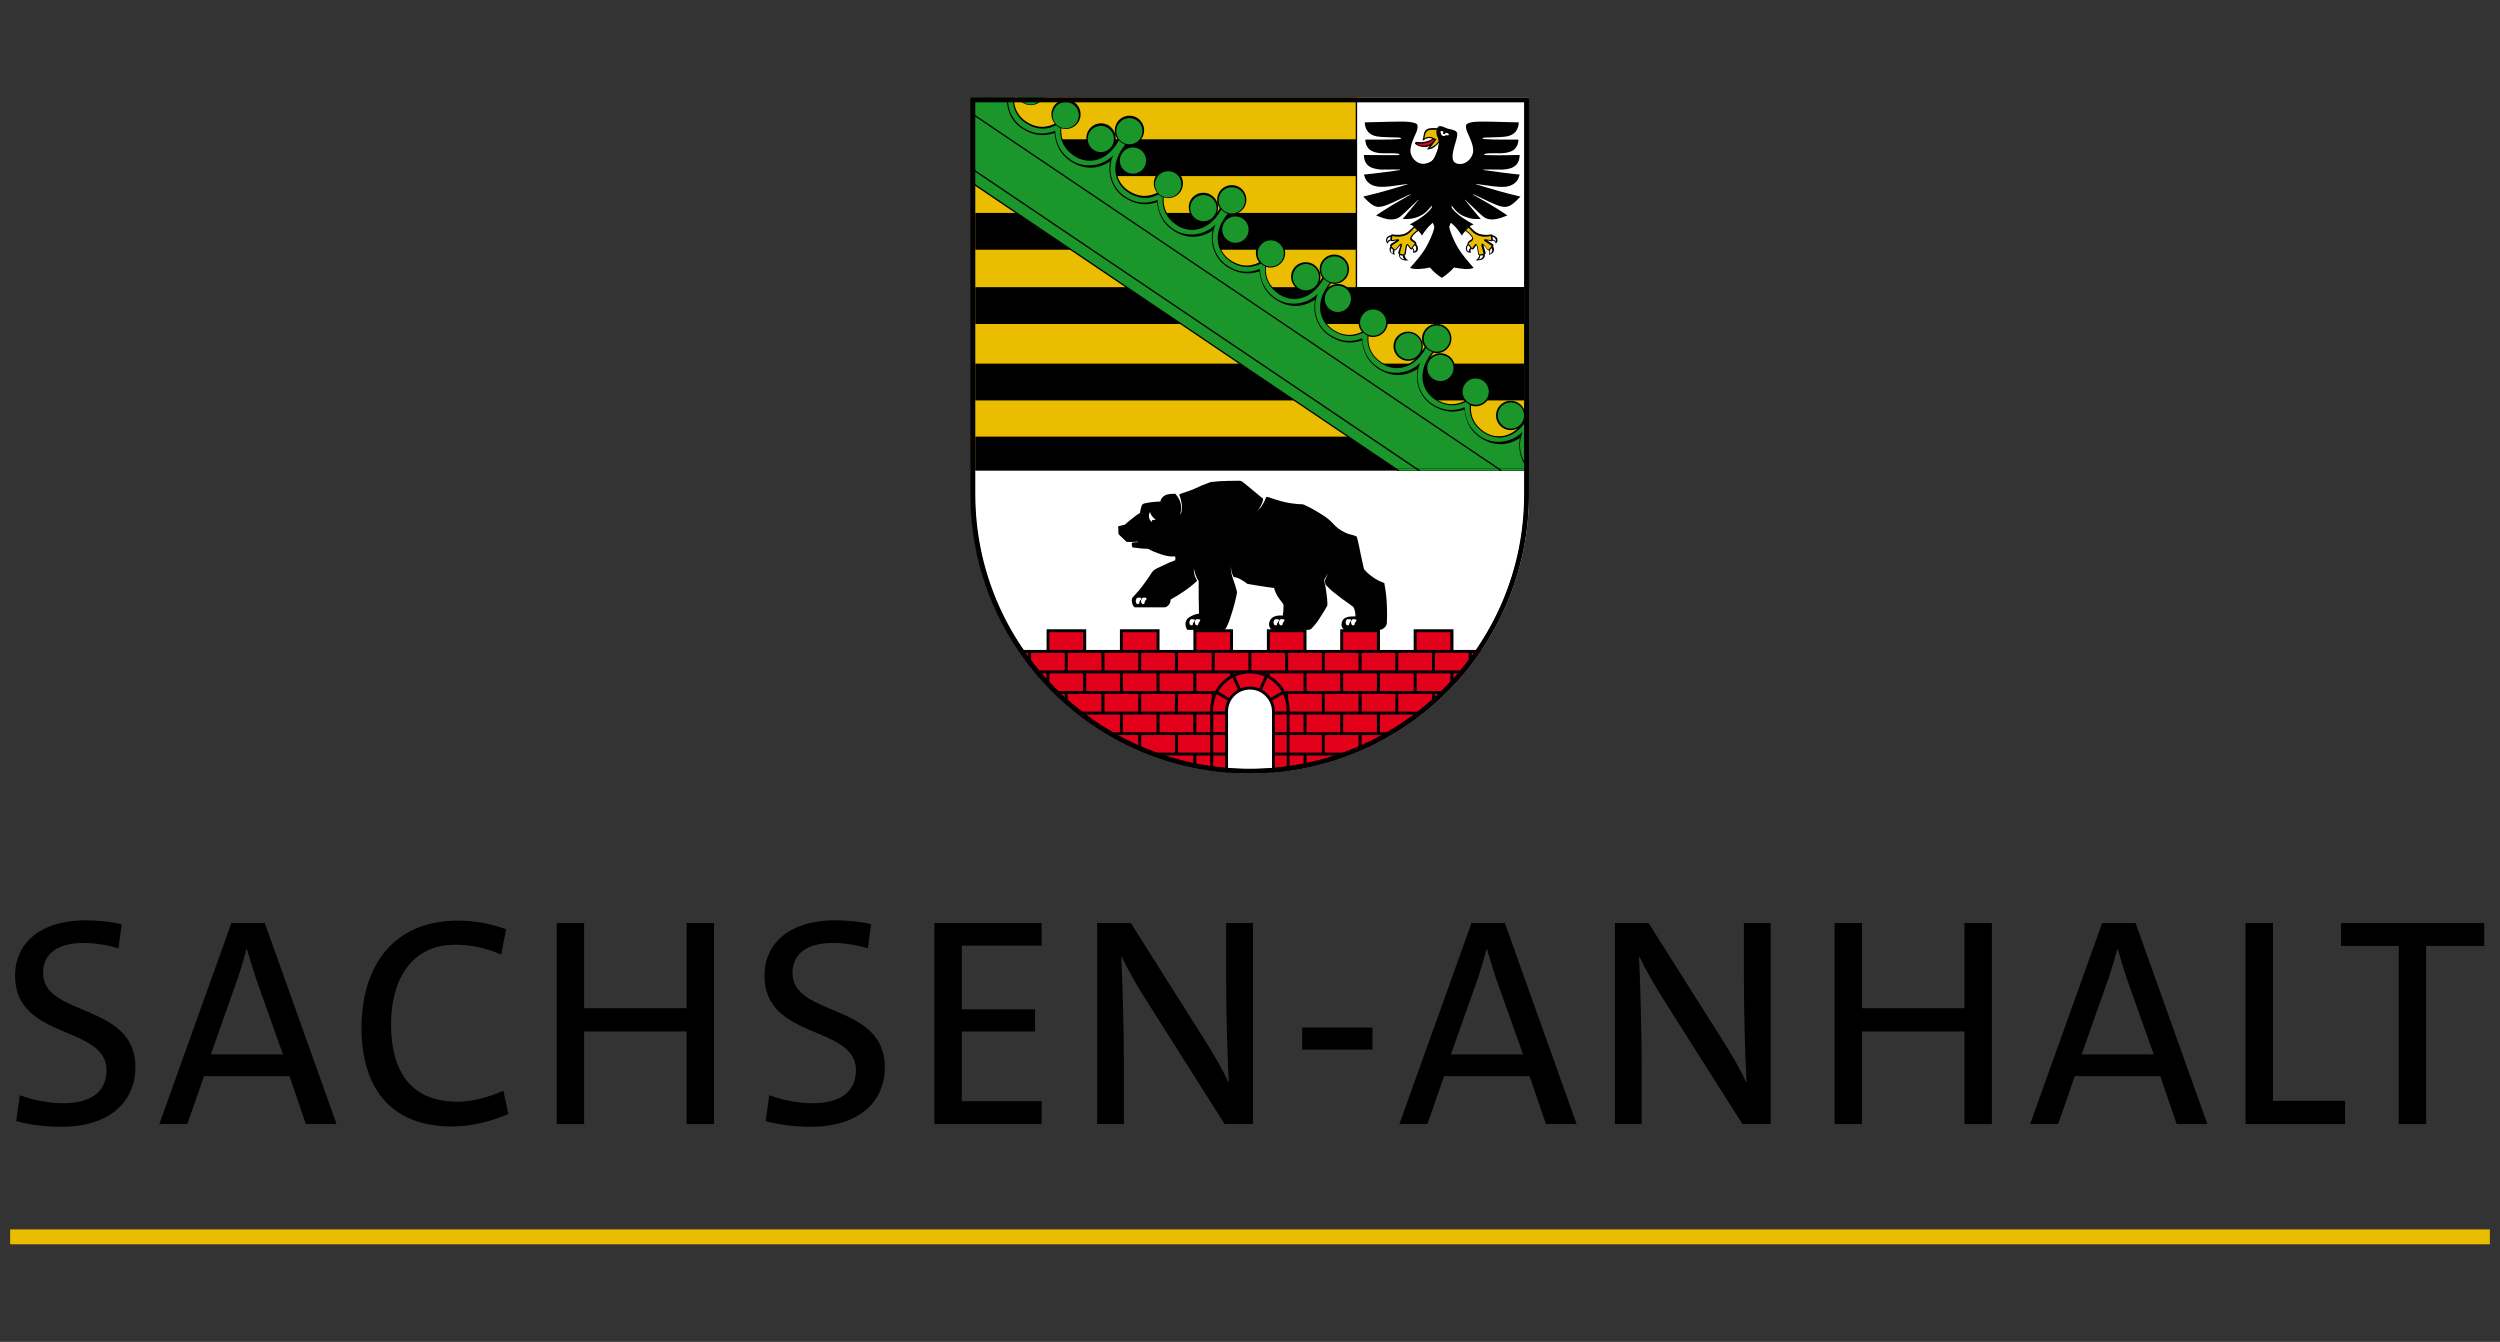 <?xml version="1.0" encoding="UTF-8" standalone="no"?>
<svg
   xmlns:dc="http://purl.org/dc/elements/1.1/"
   xmlns:cc="http://creativecommons.org/ns#"
   xmlns:rdf="http://www.w3.org/1999/02/22-rdf-syntax-ns#"
   xmlns:svg="http://www.w3.org/2000/svg"
   xmlns="http://www.w3.org/2000/svg"
   xmlns:xlink="http://www.w3.org/1999/xlink"
   xmlns:sodipodi="http://sodipodi.sourceforge.net/DTD/sodipodi-0.dtd"
   xmlns:inkscape="http://www.inkscape.org/namespaces/inkscape"
   inkscape:export-ydpi="6.5120831"
   inkscape:export-xdpi="6.5120831"
   inkscape:export-filename="/home/koestemi/Windows/koestemi/Projekte/Strukturkompass/relaunch-2020/landeswappen-sachsen-anhalt.png"
   inkscape:output_extension="org.inkscape.output.svg.inkscape"
   sodipodi:docname="Sachsen-Anhalt-online.svg"
   version="1.0"
   inkscape:version="1.0 (4035a4fb49, 2020-05-01)"
   sodipodi:version="0.32"
   id="svg2"
   height="336"
   width="626">
  <rect width="100%" height="100%" fill="#333333" stroke="none"/>
  <defs
     id="defs4" />
  <sodipodi:namedview
     lock-margins="true"
     inkscape:document-rotation="0"
     inkscape:window-maximized="1"
     fit-margin-bottom="50"
     fit-margin-right="50"
     fit-margin-left="50"
     fit-margin-top="50"
     showgrid="false"
     inkscape:window-y="25"
     inkscape:window-x="0"
     inkscape:window-height="1031"
     inkscape:window-width="1920"
     height="744.094px"
     width="1052.362px"
     inkscape:current-layer="svg2"
     inkscape:document-units="px"
     inkscape:cy="305.19039"
     inkscape:cx="275.7198"
     inkscape:zoom="0.9899495"
     inkscape:pageshadow="2"
     inkscape:pageopacity="0.0"
     borderopacity="1.0"
     bordercolor="#666666"
     pagecolor="#ffffff"
     id="base" />
  <path
     d="M 2.54,307.848 H 623.46 v 3.727 H 2.54 Z"
     inkscape:label="Linie gelb"
     style="display:inline;opacity:1;fill:#ebbd00;fill-opacity:1;stroke:none;stroke-width:0.088;stroke-linecap:butt;stroke-miterlimit:4;stroke-dasharray:none;stroke-opacity:1"
     id="rect2759" />
  <g
     transform="matrix(1.21,0,0,1.21,-65.817,-25.644)"
     inkscape:label="SACHSEN-ANHALT"
     style="font-style:normal;font-weight:normal;font-size:4.064px;line-height:0%;font-family:TheSans;fill:#000000;fill-opacity:1;stroke:none;stroke-width:0.339px;stroke-linecap:butt;stroke-linejoin:miter;stroke-opacity:1"
     id="text2750"
     aria-label="SACHSEN-ANHALT">
    <path
       id="path1102"
       style="font-style:normal;font-variant:normal;font-weight:normal;font-stretch:normal;font-size:61.652px;line-height:1.25;font-family:'Unlicenced font from LucasFonts.com';-inkscape-font-specification:'Unlicenced font from LucasFonts.com';stroke-width:0.339px"
       d="m 79.581,212.447 c -2.343,-0.555 -5.117,-0.801 -7.522,-0.801 -9.248,0 -14.55,4.686 -14.55,11.467 0,13.379 18.927,10.173 18.927,19.544 0,4.871 -3.761,6.843 -8.94,6.843 -3.144,0 -6.35,-0.678 -9.001,-1.665 l -0.74,5.364 c 2.651,0.74 5.98,1.171 9.371,1.171 9.926,0 15.29,-5.179 15.29,-12.33 0,-13.379 -19.112,-10.358 -19.112,-19.482 0,-3.884 2.836,-6.227 8.385,-6.227 2.404,0 4.994,0.432 7.213,1.11 z" />
    <path
       id="path1104"
       style="font-style:normal;font-variant:normal;font-weight:normal;font-stretch:normal;font-size:61.652px;line-height:1.25;font-family:'Unlicenced font from LucasFonts.com';-inkscape-font-specification:'Unlicenced font from LucasFonts.com';stroke-width:0.339px"
       d="m 124.044,253.816 -14.858,-41.615 h -6.905 l -14.92,41.615 h 5.795 l 3.453,-9.926 h 17.694 l 3.391,9.926 z M 112.946,239.389 H 98.027 l 5.672,-16.03 c 0.617,-1.973 1.233,-3.946 1.726,-5.795 h 0.062 c 0.555,1.85 1.11,3.822 1.788,5.857 z" />
    <path
       id="path1106"
       style="font-style:normal;font-variant:normal;font-weight:normal;font-stretch:normal;font-size:61.652px;line-height:1.25;font-family:'Unlicenced font from LucasFonts.com';-inkscape-font-specification:'Unlicenced font from LucasFonts.com';stroke-width:0.339px"
       d="m 158.553,246.911 c -2.528,1.171 -6.289,2.281 -9.494,2.281 -9.248,0 -13.748,-5.857 -13.748,-16.03 0,-9.063 4.131,-16.461 13.194,-16.461 3.268,0 6.412,0.617 9.618,2.035 l 0.986,-5.24 c -2.898,-1.11 -6.535,-1.788 -9.864,-1.788 -13.563,0 -20.037,9.433 -20.037,22.256 0,11.837 5.61,20.345 18.742,20.345 4.377,0 8.508,-1.233 11.652,-2.589 z" />
    <path
       id="path1108"
       style="font-style:normal;font-variant:normal;font-weight:normal;font-stretch:normal;font-size:61.652px;line-height:1.25;font-family:'Unlicenced font from LucasFonts.com';-inkscape-font-specification:'Unlicenced font from LucasFonts.com';stroke-width:0.339px"
       d="m 202.159,253.816 v -41.615 h -5.672 v 17.633 h -21.208 v -17.633 h -5.672 v 41.615 h 5.672 v -19.174 h 21.208 v 19.174 z" />
    <path
       id="path1110"
       style="font-style:normal;font-variant:normal;font-weight:normal;font-stretch:normal;font-size:61.652px;line-height:1.25;font-family:'Unlicenced font from LucasFonts.com';-inkscape-font-specification:'Unlicenced font from LucasFonts.com';stroke-width:0.339px"
       d="m 234.668,212.447 c -2.343,-0.555 -5.117,-0.801 -7.522,-0.801 -9.248,0 -14.55,4.686 -14.55,11.467 0,13.379 18.927,10.173 18.927,19.544 0,4.871 -3.761,6.843 -8.94,6.843 -3.144,0 -6.35,-0.678 -9.001,-1.665 l -0.74,5.364 c 2.651,0.74 5.98,1.171 9.371,1.171 9.926,0 15.29,-5.179 15.29,-12.33 0,-13.379 -19.112,-10.358 -19.112,-19.482 0,-3.884 2.836,-6.227 8.385,-6.227 2.404,0 4.994,0.432 7.213,1.11 z" />
    <path
       id="path1112"
       style="font-style:normal;font-variant:normal;font-weight:normal;font-stretch:normal;font-size:61.652px;line-height:1.25;font-family:'Unlicenced font from LucasFonts.com';-inkscape-font-specification:'Unlicenced font from LucasFonts.com';stroke-width:0.339px"
       d="m 269.951,253.816 v -4.747 h -16.523 v -14.427 h 15.166 v -4.562 H 253.429 V 216.886 h 16.523 v -4.686 h -22.195 v 41.615 z" />
    <path
       id="path1114"
       style="font-style:normal;font-variant:normal;font-weight:normal;font-stretch:normal;font-size:61.652px;line-height:1.25;font-family:'Unlicenced font from LucasFonts.com';-inkscape-font-specification:'Unlicenced font from LucasFonts.com';stroke-width:0.339px"
       d="m 313.681,253.816 v -41.615 h -5.549 v 10.481 c 0,7.707 0.247,17.016 0.555,22.38 h -0.123 c -1.171,-2.466 -2.466,-4.932 -5.672,-9.926 l -14.488,-22.935 h -6.967 v 41.615 h 5.549 v -11.652 c 0,-7.398 -0.308,-18.249 -0.555,-22.935 h 0.123 c 1.295,2.713 2.836,5.487 5.857,10.234 l 15.413,24.353 z" />
    <path
       id="path1116"
       style="font-style:normal;font-variant:normal;font-weight:normal;font-stretch:normal;font-size:61.652px;line-height:1.25;font-family:'Unlicenced font from LucasFonts.com';-inkscape-font-specification:'Unlicenced font from LucasFonts.com';stroke-width:0.339px"
       d="m 338.421,238.403 v -4.562 h -14.55 v 4.562 z" />
    <path
       id="path1118"
       style="font-style:normal;font-variant:normal;font-weight:normal;font-stretch:normal;font-size:61.652px;line-height:1.25;font-family:'Unlicenced font from LucasFonts.com';-inkscape-font-specification:'Unlicenced font from LucasFonts.com';stroke-width:0.339px"
       d="m 380.671,253.816 -14.858,-41.615 h -6.905 l -14.92,41.615 h 5.795 l 3.453,-9.926 h 17.694 l 3.391,9.926 z m -11.097,-14.427 h -14.92 l 5.672,-16.03 c 0.617,-1.973 1.233,-3.946 1.726,-5.795 h 0.062 c 0.555,1.85 1.11,3.822 1.788,5.857 z" />
    <path
       id="path1120"
       style="font-style:normal;font-variant:normal;font-weight:normal;font-stretch:normal;font-size:61.652px;line-height:1.25;font-family:'Unlicenced font from LucasFonts.com';-inkscape-font-specification:'Unlicenced font from LucasFonts.com';stroke-width:0.339px"
       d="m 420.825,253.816 v -41.615 h -5.549 v 10.481 c 0,7.707 0.247,17.016 0.555,22.38 h -0.123 c -1.171,-2.466 -2.466,-4.932 -5.672,-9.926 l -14.488,-22.935 h -6.967 v 41.615 h 5.549 v -11.652 c 0,-7.398 -0.308,-18.249 -0.555,-22.935 h 0.123 c 1.295,2.713 2.836,5.487 5.857,10.234 l 15.413,24.353 z" />
    <path
       id="path1122"
       style="font-style:normal;font-variant:normal;font-weight:normal;font-stretch:normal;font-size:61.652px;line-height:1.25;font-family:'Unlicenced font from LucasFonts.com';-inkscape-font-specification:'Unlicenced font from LucasFonts.com';stroke-width:0.339px"
       d="m 466.595,253.816 v -41.615 h -5.672 v 17.633 h -21.208 v -17.633 h -5.672 v 41.615 h 5.672 v -19.174 h 21.208 v 19.174 z" />
    <path
       id="path1124"
       style="font-style:normal;font-variant:normal;font-weight:normal;font-stretch:normal;font-size:61.652px;line-height:1.25;font-family:'Unlicenced font from LucasFonts.com';-inkscape-font-specification:'Unlicenced font from LucasFonts.com';stroke-width:0.339px"
       d="m 511.188,253.816 -14.858,-41.615 h -6.905 l -14.92,41.615 h 5.795 l 3.453,-9.926 h 17.694 l 3.391,9.926 z m -11.097,-14.427 h -14.92 l 5.672,-16.03 c 0.617,-1.973 1.233,-3.946 1.726,-5.795 h 0.062 c 0.555,1.85 1.11,3.822 1.788,5.857 z" />
    <path
       id="path1126"
       style="font-style:normal;font-variant:normal;font-weight:normal;font-stretch:normal;font-size:61.652px;line-height:1.25;font-family:'Unlicenced font from LucasFonts.com';-inkscape-font-specification:'Unlicenced font from LucasFonts.com';stroke-width:0.339px"
       d="m 539.689,253.816 v -4.809 h -14.92 v -36.806 h -5.672 v 41.615 z" />
    <path
       id="path1128"
       style="font-style:normal;font-variant:normal;font-weight:normal;font-stretch:normal;font-size:61.652px;line-height:1.25;font-family:'Unlicenced font from LucasFonts.com';-inkscape-font-specification:'Unlicenced font from LucasFonts.com';stroke-width:0.339px"
       d="m 568.49,216.948 v -4.747 h -29.655 v 4.747 h 11.961 v 36.868 h 5.672 v -36.868 z" />
  </g>
  <g
     inkscape:label="Wappen"
     style="display:inline"
     id="g2538"
     transform="matrix(0.389,0,0,0.389,213.053,-4.802)">
    <path
       d="M 77.2,75.1 H 436.5 V 315.3 H 77.2 Z"
       style="fill:#ebbd00"
       id="rect2610" />
    <path
       d="M 80.1,102 H 433.4 v 23.7 H 80.1 Z"
       id="rect2612" />
    <path
       d="M 80.1,149.4 H 433.4 v 23.7 H 80.1 Z"
       id="rect2614" />
    <path
       d="M 80.1,246.4 H 433.4 v 23.7 H 80.1 Z"
       id="rect2616" />
    <path
       d="M 80.1,197.2 H 433.4 v 23.7 H 80.1 Z"
       id="rect2618" />
    <path
       d="M 80.1,293.4 H 433.4 v 23.7 H 80.1 Z"
       id="rect2620" />
    <g
       id="g2622">
      <defs
         id="defs2624">
        <path
           inkscape:connector-curvature="0"
           d="M 256.9,510.1 C 157.7,510.1 77.2,429.7 77.2,330.5 V 75.1 h 359.3 v 255.2 c 0,99.3 -80.4,179.8 -179.6,179.8"
           id="XMLID_60_" />
      </defs>
      <clipPath
         id="XMLID_67_">
        <use
           id="use2628"
           xlink:href="#XMLID_60_"
           x="0"
           y="0"
           width="744.094"
           height="1052.362" />
      </clipPath>
      <path
         d="M 77.2,315.3 H 436.5 v 194.8 H 77.2 Z"
         style="fill:#ffffff"
         clip-path="url(#XMLID_67_)"
         id="rect2630" />
    </g>
    <path
       inkscape:connector-curvature="0"
       id="path2632"
       d="M 256.9,510.1 C 157.7,510.1 77.2,429.7 77.2,330.5 V 75.1 h 359.3 v 255.2 c 0,99.3 -80.4,179.8 -179.6,179.8 z"
       stroke-miterlimit="3.864"
       style="fill:none;stroke:#ffffff;stroke-width:0.039;stroke-miterlimit:3.864" />
    <path
       d="M 325,76.1 H 436.6 V 198.1 H 325 Z"
       id="rect2634" />
    <path
       d="m 325.9,75.1 h 110.6 V 197.1 h -110.6 z"
       style="fill:#ffffff"
       id="rect2636" />
    <path
       inkscape:connector-curvature="0"
       id="path2638"
       d="m 392.5,117.9 c -6.4,0.1 -5.4,-5.1 -4.6,-9 0.8,-3.9 2,-6.1 2.4,-9.3 0.3,-2 -0.5,-2.8 -1.8,-3.3 -1.8,-0.7 -2.5,-0.7 -4.1,-1.1 -2.2,-0.6 -3.5,-1.9 -5.6,-1.6 -0.7,0.1 -1,0.7 -1.4,1.3 -0.7,-0.1 -1.8,-0.2 -3.3,-0.1 -1.8,0 -3.5,0.5 -4.3,1.6 -0.8,1.1 -1,2.3 -1.2,3.5 -0.1,1.2 -0.4,1.9 -0.6,3.1 1,-0.7 2.8,-1.8 4,-1.8 1,0 1.5,0.1 2.4,0.5 -0.9,0.6 -3.3,1.7 -5.6,2 -1.6,0.2 -2.5,0.2 -4.1,0 -0.6,-0.1 -1.3,0 -1.5,0.6 -0.5,1.3 3.8,2.9 6.5,2.7 1.1,-0.1 1.7,-0.2 2.8,-0.7 -0.2,0.5 -0.6,0.9 -1.1,1.5 -0.2,0.3 -0.3,0.5 -0.6,0.8 1.3,-0.3 2.7,0.2 5.3,-2 1,-0.8 1.6,-1.3 2.4,-2.4 -0.2,2.2 -0.4,3.5 -1.2,5.6 -0.8,2.2 -1.5,4 -2.7,5.5 -1.4,1.6 -4.3,2.6 -6.5,2.5 -4.1,-0.1 -8,-4.4 -7.9,-8.6 0.1,-4.4 2.9,-9.5 4,-12.2 0.5,-1.4 1.1,-4.2 0,-4.9 -2.3,-1.4 -7.2,-1.5 -10.4,-1.5 -6.2,0 -8,0.2 -14,0.3 -3.5,0.1 -5.5,0.1 -9,0.2 0.2,5.1 2.9,8.1 7.6,9 3.1,0.6 8,0.5 11.4,0.7 0.6,0 4.4,-0.1 4.4,0.6 0,0.4 -1.3,0.5 -1.7,0.5 -3.6,0.2 -6,0.3 -10.2,0.3 -4.2,0 -6.4,0 -11.1,0 0.1,2.1 0.4,3.7 1.9,5.6 2.3,2.7 6.8,3.2 9.5,3.2 2.8,0.1 4.9,-0.1 7,0 1.5,0.1 3.7,0.3 3.6,0.7 0,0.6 -1.6,0.5 -2.9,0.5 -6.4,0.1 -14.2,-0.1 -20,-0.1 0,2.1 0.4,4.4 2.2,6.3 2,2.2 5.9,2.9 8.7,3.1 4.1,0.1 7.2,-0.2 11.6,0 0.3,0 0.9,-0.1 0.9,0.1 0,0.2 -0.5,0.3 -0.9,0.3 -4.2,0.6 -7.2,1.1 -11.8,1.6 -4.2,0.5 -6.5,0.8 -10.7,1.2 0.8,3.1 2.1,5.1 4.9,6.6 2.2,1.1 4.7,1.4 8,1.3 4.8,-0.2 8.8,-1.1 14,-1.7 0.5,-0.1 1.3,-0.3 1.3,-0.1 0,0.1 -0.5,0.3 -0.9,0.4 -4,1.2 -8,2.5 -13.1,3.9 -5.7,1.6 -8.9,2.4 -14.7,3.8 4.8,5 7,6.4 9.5,6.6 3.2,0.2 7.6,-1.9 12.1,-4 2.9,-1.4 5.5,-2.6 8.2,-3.9 0.3,-0.1 0.7,-0.3 0.7,-0.2 0.1,0.1 -0.4,0.4 -0.7,0.6 -4.3,2.6 -8.1,4.5 -13.1,7.6 -3.3,2.1 -5.1,3.2 -8.4,5.4 3.2,1.2 6,2.6 9.7,2.6 2.2,0 4,-0.4 5.8,-1.8 1.8,-1.4 3.4,-3.1 5.6,-5.1 2.1,-1.9 3,-3 5.3,-5.1 0.3,-0.2 0.8,-0.8 0.9,-0.7 0.1,0.2 -0.4,0.6 -0.7,0.9 -3.3,4.2 -5.5,6.7 -9.5,11.5 4.2,0.1 6.4,0 9.9,-1.4 4.3,-1.8 6.1,-3.8 8.6,-7 0.3,-0.4 0.3,0.5 0.2,0.9 -0.4,1.3 -3.3,3.9 -5.2,5.4 -2.8,2.1 -5.9,3.9 -9,5.7 0.6,0.1 0.9,0.2 1.5,0.5 0.5,0.2 0.7,0.4 1.1,0.8 -1.5,1.3 -2.7,2.7 -4.2,3.7 -1.5,1 -3,1.4 -4.7,1.5 -1.4,0.1 -2,0.1 -3.4,0 -0.5,-0.1 -1.1,-0.2 -1.7,-0.2 -0.3,0 -0.4,0.3 -0.6,0.6 -0.5,0 -0.8,0.1 -1.2,0.3 -1.1,0.5 -1.9,1.2 -2,2.5 -0.1,1.1 0.3,2 1.2,2.6 0.1,-0.7 0.3,-1.2 0.9,-1.6 0.3,-0.2 0.6,-0.3 1,-0.4 0,0.3 0.5,0.4 0.9,0.4 0.4,0 0.8,-0.2 1.3,-0.3 0.5,-0.1 0.8,-0.1 1.4,-0.2 -1.3,0.8 -2.3,1.4 -3.3,2.1 -0.4,0.3 -0.7,0.4 -0.8,0.9 -0.1,0.3 0,0.5 0.2,0.9 -0.5,0.9 -0.7,1.9 -0.4,3 0.3,1.1 1.6,2 3.2,2.4 -0.3,-0.8 -0.3,-1.2 -0.3,-1.9 0,-0.4 0.1,-0.6 0.2,-1 0.4,0.1 0.7,0 1,-0.3 0.5,-0.6 0.8,-0.9 1.3,-1.5 0.6,-0.7 0.9,-1.1 1.5,-1.7 -0.3,1.1 -0.5,1.7 -0.8,2.8 -0.3,0.9 -0.5,1.1 -0.7,2.4 0,0.3 0.2,0.5 0.5,0.7 0,1.8 0.5,2.7 1.8,3.5 1.1,0.6 3.2,0.8 4.4,0.5 -1,-0.4 -1.6,-0.9 -2.1,-1.9 -0.3,-0.5 -0.4,-0.8 -0.5,-1.4 0.4,-0.1 0.7,-0.2 0.8,-0.9 0.2,-1.4 0.3,-2.1 0.5,-3.4 0.1,-0.8 0.4,-2.2 0.6,-2.1 0.5,0.6 0.9,1.2 1.5,2.1 0.3,0.5 0.6,0.7 1.1,0.6 0.3,-0.1 0.4,-0.2 0.6,-0.4 0.3,0.3 0.4,0.5 0.5,0.9 0.1,0.6 0,0.9 -0.3,1.6 1.4,0.2 2.8,-0.4 3.2,-1.7 0.5,-1.5 -0.3,-3.1 -1,-3.8 0.3,-0.6 0,-1.1 -0.4,-1.5 -1.1,-1.1 -2,-1.4 -2.2,-1.7 -0.5,-0.6 -0.3,-1 0,-1.5 0.7,-1 1,-1.4 1.8,-2.1 0.8,-0.8 1.3,-1.2 2.2,-1.7 0.5,0.5 0.8,0.8 1.2,1.3 0.5,0.6 0.7,1 1.1,1.7 0.6,-1.1 1,-1.7 1.8,-2.7 0.9,-1.2 1.4,-1.9 2.4,-3 1,-1 2.3,-2.1 2.5,-2.4 0.3,-0.4 0.8,0.9 1.1,1.7 0.3,0.7 0.1,1.2 0,2 -0.8,3.2 -3.1,8.3 -5.1,11.8 -2.9,5 -6.5,9 -10.4,13.4 1.5,0.6 3.5,0.8 5.8,0.7 2.2,-0.1 4.6,-0.4 7,-1 1.2,1.4 1.9,2.1 3.2,3.3 1.7,1.5 2.7,2.2 4.5,3.4 1.8,-1.2 2.9,-2 4.5,-3.4 1.4,-1.2 2.1,-1.9 3.3,-3.3 2.4,0.5 4.8,0.8 7,1 2.2,0.1 4.3,-0.1 5.7,-0.7 -3.9,-4.5 -7.5,-8.5 -10.4,-13.4 -2,-3.5 -4.3,-8.6 -5.1,-11.8 -0.2,-0.8 -0.3,-1.3 0,-2 0.3,-0.8 0.8,-2.2 1.1,-1.7 0.3,0.3 1.6,1.4 2.6,2.4 1,1.1 1.5,1.8 2.4,3 0.7,1 1.1,1.6 1.8,2.7 0.4,-0.7 0.6,-1.1 1.1,-1.7 0.4,-0.5 0.7,-0.8 1.2,-1.3 0.9,0.6 1.4,1 2.2,1.7 0.8,0.8 1.1,1.1 1.8,2.1 0.3,0.5 0.5,0.8 0,1.5 -0.2,0.3 -1.2,0.6 -2.2,1.7 -0.4,0.4 -0.6,0.9 -0.4,1.5 -0.7,0.6 -1.5,2.2 -1,3.8 0.4,1.3 1.8,1.9 3.2,1.7 -0.3,-0.7 -0.4,-1 -0.3,-1.6 0.1,-0.4 0.2,-0.6 0.5,-0.9 0.1,0.2 0.3,0.4 0.6,0.4 0.5,0.1 0.8,-0.2 1.1,-0.6 0.6,-0.9 1,-1.5 1.5,-2.1 0.2,0 0.5,1.3 0.6,2.1 0.2,1.4 0.3,2.1 0.5,3.4 0.1,0.6 0.4,0.8 0.8,0.9 -0.1,0.6 -0.2,0.9 -0.5,1.4 -0.5,1 -1.1,1.5 -2.1,1.9 1.2,0.2 3.3,0 4.4,-0.5 1.3,-0.7 1.9,-1.7 1.8,-3.5 0.4,-0.1 0.6,-0.3 0.5,-0.7 -0.2,-1.2 -0.4,-1.4 -0.7,-2.4 -0.3,-1.1 -0.5,-1.7 -0.8,-2.8 0.6,0.7 0.9,1 1.5,1.7 0.5,0.6 0.8,0.9 1.2,1.5 0.3,0.4 0.6,0.4 1,0.3 0.1,0.4 0.2,0.6 0.2,1 0,0.7 0,1.2 -0.3,1.9 1.5,-0.4 2.8,-1.3 3.1,-2.4 0.4,-1.1 0.1,-2.1 -0.4,-3 0.2,-0.4 0.3,-0.7 0.2,-0.9 -0.1,-0.5 -0.4,-0.6 -0.8,-0.9 -1,-0.7 -2.1,-1.3 -3.3,-2.1 0.6,0.1 0.9,0.1 1.4,0.2 0.5,0.1 0.9,0.3 1.3,0.3 0.4,0 0.8,0 0.9,-0.4 0.4,0 0.7,0.1 1,0.4 0.6,0.4 0.9,0.9 0.9,1.6 0.9,-0.6 1.3,-1.5 1.2,-2.6 -0.1,-1.2 -0.9,-1.9 -2,-2.5 -0.5,-0.2 -0.7,-0.3 -1.2,-0.3 -0.1,-0.3 -0.3,-0.7 -0.6,-0.6 -0.6,0.1 -1.1,0.2 -1.7,0.2 -1.3,0.2 -2,0.2 -3.4,0 -1.7,-0.1 -3.2,-0.5 -4.8,-1.5 -1.6,-1 -2.7,-2.5 -4.2,-3.7 0.4,-0.4 0.6,-0.6 1.1,-0.8 0.5,-0.3 0.9,-0.4 1.5,-0.5 -3.1,-1.8 -6.2,-3.6 -9,-5.7 -1.9,-1.5 -4.8,-4.1 -5.2,-5.4 -0.1,-0.4 -0.1,-1.3 0.2,-0.9 2.5,3.2 4.3,5.3 8.6,7 3.5,1.4 5.7,1.5 9.9,1.4 -4,-4.8 -6.2,-7.3 -9.5,-11.5 -0.3,-0.3 -0.8,-0.8 -0.7,-0.9 0.1,-0.1 0.6,0.4 0.9,0.7 2.4,2.1 3.3,3.2 5.4,5.1 2.1,2 3.8,3.7 5.6,5.1 1.7,1.4 3.5,1.8 5.8,1.8 3.7,-0.1 6.5,-1.4 9.7,-2.6 -3.2,-2.2 -5.1,-3.3 -8.4,-5.4 -5,-3.1 -8.7,-5 -13.1,-7.6 -0.3,-0.2 -0.8,-0.4 -0.7,-0.6 0,-0.1 0.4,0.1 0.7,0.2 2.7,1.2 5.3,2.5 8.3,3.9 4.5,2.1 8.8,4.3 12.1,4 2.5,-0.2 4.7,-1.6 9.5,-6.6 -5.8,-1.4 -9,-2.2 -14.7,-3.8 -5.1,-1.4 -9.1,-2.7 -13.1,-3.9 -0.3,-0.1 -0.9,-0.2 -0.9,-0.4 0,-0.1 0.8,0 1.3,0.1 5.2,0.6 9.2,1.5 14,1.7 3.2,0.2 5.8,-0.1 8,-1.3 2.8,-1.4 4.1,-3.5 4.9,-6.6 -4.2,-0.4 -6.5,-0.7 -10.7,-1.2 -4.6,-0.6 -7.6,-1.1 -11.8,-1.6 -0.3,0 -0.9,-0.1 -0.9,-0.3 0,-0.2 0.5,-0.1 0.9,-0.1 4.3,-0.2 7.5,0.1 11.6,0 2.8,-0.1 6.6,-0.8 8.7,-3.1 1.7,-1.9 2.1,-4.1 2.2,-6.3 -5.8,0.1 -13.6,0.3 -20,0.1 -1.3,0 -2.8,0.1 -2.9,-0.5 0,-0.4 2.2,-0.7 3.6,-0.7 2.2,-0.1 4.2,0 7.1,0 2.6,-0.1 7.2,-0.5 9.4,-3.2 1.5,-1.8 1.8,-3.4 2,-5.6 -4.8,0 -6.9,0 -11.2,0 -4.3,0 -6.6,-0.1 -10.2,-0.3 -0.5,0 -1.8,-0.1 -1.8,-0.5 0,-0.7 3.8,-0.5 4.4,-0.6 3.5,-0.1 8.3,-0.1 11.5,-0.7 4.6,-0.9 7.3,-3.9 7.5,-9 -3.5,-0.1 -5.6,-0.1 -9,-0.2 -6,-0.1 -7.7,-0.3 -13.9,-0.3 -3.2,0 -8.1,0 -10.4,1.5 -1.2,0.7 -0.6,3.5 0,4.9 1.1,2.8 3.9,7.8 4,12.2 -0.1,4.4 -4,8.6 -8.1,8.7" />
    <path
       inkscape:connector-curvature="0"
       id="path2640"
       d="m 380.2,190.5 c -1.4,-0.9 -2.2,-1.4 -3.5,-2.5 -1.7,-1.4 -2.6,-2.3 -3.9,-4 -2.5,0.6 -3.9,0.8 -6.5,0.9 -2.1,0.1 -3.2,0 -5.3,-0.2 3.4,-4.1 6,-6.6 8.9,-11.6 2.9,-4.9 4.9,-9.4 5.9,-13.4 0.2,-0.7 0.2,-1.5 -0.1,-2.2 -0.5,-0.9 -0.8,-2.8 -1.9,-2 -1.4,1 -2.3,2 -3.6,3.4 -1.3,1.4 -1.9,2.3 -3,3.9 -0.9,-1.4 -1.5,-2.1 -2.7,-3.2 -1.2,-1.2 -1.9,-1.8 -3.3,-2.7 2.6,-1.7 4.6,-2.7 7.4,-4.8 2.1,-1.6 4.6,-3.7 5.5,-5.4 0.4,-0.8 0.3,-1.7 0.1,-2.4 -0.1,-0.4 -0.6,-0.7 -1.3,0.2 -1.1,1.5 -3,3.8 -5.2,5.2 -3.3,2.2 -7.7,3.2 -11.4,3.1 2.2,-2.5 3.4,-3.9 5.5,-6.5 1.6,-1.9 2.5,-2.9 4,-5 0.2,-0.3 0.5,-0.6 0.5,-1.3 0,-0.7 -0.9,-0.4 -1.4,0 -2.9,2.5 -4.7,4.5 -7.4,7 -3.3,3 -5.8,5.9 -9.8,5.9 -3.3,-0.1 -5.8,-1.1 -8.4,-2.2 4.5,-2.9 7,-4.5 11.5,-7.2 4,-2.4 7.1,-4.1 10.4,-6.2 0.5,-0.3 0.5,-0.8 0.3,-1 -0.3,-0.2 -0.9,-0.1 -1.6,0.1 -2.5,1 -5.1,2.2 -8.3,3.7 -4.4,2.1 -8.7,4.3 -12.4,4.5 -3,0.2 -6.5,-3.5 -8.5,-5.6 5.9,-1.4 9.2,-2.2 15,-3.8 4.7,-1.3 7,-2.1 12,-3.6 1,-0.3 1.2,-0.7 1.2,-1 -0.1,-0.6 -0.5,-0.8 -1.6,-0.7 -3.7,0.5 -12.4,2 -15.1,2 -5.4,-0.1 -9.9,-1.2 -11.5,-6.6 4.5,-0.4 7.1,-0.7 11.6,-1.4 4.2,-0.5 6.4,-1 10.6,-1.6 0.9,-0.1 0.9,-0.7 0.9,-1 0,-0.4 0,-0.6 -1.1,-0.7 -5.4,-0.4 -8.8,0.3 -13.6,-0.2 -4.6,-0.4 -8.3,-3 -8.6,-7.8 4.4,0.1 6.8,0.2 11.2,0.2 4,0 5.1,-0.1 10.3,-0.1 0.7,0 1.3,-0.5 1.3,-0.9 0,-0.4 -0.1,-1 -0.9,-1.2 -2.9,-0.5 -3.6,-0.6 -6,-0.6 -3.6,0 -6.9,0 -9.3,-0.7 -3.3,-0.9 -5.3,-2.6 -5.7,-6.6 4.2,0 6.6,-0.1 10.8,-0.1 4,0 7.5,-0.1 10.8,-0.3 0.3,0 1.5,-0.2 1.5,-1.3 0,-1 -1.8,-1.2 -2.3,-1.2 -4.4,0 -5,-0.1 -8.4,-0.2 -3.6,-0.1 -7.2,-0.4 -9.2,-1.9 -2.7,-1.9 -3,-3.3 -3.4,-6 3.7,-0.1 7.1,-0.4 10.8,-0.4 8.3,0 15.8,-0.9 20.5,0.7 1.5,0.5 1.2,1.9 0.9,3 -0.8,3.1 -2.8,6 -4,10.6 -0.5,1.7 -0.8,4.3 0.2,6.7 1.3,3.2 4.9,6 8.2,6 2.6,0 5.7,-1.2 7.5,-3.6 2,-2.6 3.5,-9 3.5,-11.7 0,-2.9 -1.5,-4.6 -1.4,-6.7 0.1,-1.1 0.5,-2.5 1.7,-2.4 1.7,0.1 3.1,1.2 5.2,1.7 1.7,0.4 3.1,0.8 4.3,1.2 1,0.4 1,1.8 0.8,2.8 -0.7,3.3 -1.8,5.7 -2.5,9.4 -0.4,2 -0.8,3.1 -0.5,4.8 0.2,1.6 0.7,2.8 2.2,3.7 1,0.6 2.6,0.9 3.6,0.8 3.3,0 6.9,-2.8 8.2,-6 1,-2.4 0.6,-5 0.2,-6.7 -1.2,-4.5 -3.2,-7.5 -4,-10.6 -0.3,-1.1 -0.5,-2.5 0.9,-3 4.7,-1.6 12.2,-0.8 20.5,-0.7 3.7,0 7.1,0.3 10.8,0.4 -0.4,2.7 -0.7,4.1 -3.4,6 -2.1,1.5 -5.6,1.7 -9.2,1.9 -3.4,0.1 -4,0.2 -8.4,0.2 -0.5,0 -2.3,0.2 -2.3,1.2 0,1.1 1.1,1.3 1.5,1.3 3.3,0.2 6.8,0.3 10.8,0.3 4.2,0 6.6,0.1 10.8,0.1 -0.4,3.9 -2.5,5.7 -5.7,6.6 -2.4,0.7 -5.7,0.7 -9.3,0.7 -2.4,0 -3.1,0.1 -6,0.6 -0.9,0.1 -0.9,0.7 -1,1.2 0,0.4 0.6,0.9 1.3,0.9 5.2,0 6.3,0.1 10.3,0.1 4.4,0 6.9,-0.1 11.2,-0.2 -0.3,4.8 -4,7.4 -8.6,7.8 -4.8,0.5 -8.2,-0.2 -13.6,0.2 -1.1,0.1 -1.1,0.2 -1.1,0.7 0,0.3 0,0.8 0.9,1 4.3,0.6 6.5,1 10.6,1.6 4.5,0.6 7.1,0.9 11.6,1.4 -1.6,5.3 -6.2,6.5 -11.5,6.6 -2.6,0 -11.4,-1.5 -15,-2 -1.1,-0.1 -1.5,0.1 -1.6,0.7 0,0.3 0.1,0.7 1.2,1 5,1.5 7.3,2.3 12,3.6 5.8,1.6 9.1,2.5 15,3.8 -1.9,2.1 -5.5,5.7 -8.5,5.6 -3.8,-0.2 -8,-2.4 -12.4,-4.5 -3.2,-1.5 -5.8,-2.8 -8.3,-3.7 -0.7,-0.3 -1.3,-0.3 -1.5,-0.1 -0.3,0.2 -0.2,0.7 0.2,1 3.3,2.1 6.4,3.7 10.4,6.2 4.5,2.8 7.1,4.3 11.6,7.2 -2.6,1 -5,2.1 -8.4,2.2 -4,0.1 -6.5,-2.9 -9.8,-5.9 -2.8,-2.5 -4.5,-4.5 -7.5,-7 -0.5,-0.4 -1.3,-0.7 -1.4,0 0,0.6 0.3,1 0.5,1.3 1.5,2.1 2.4,3 4,5 2.1,2.5 3.3,4 5.4,6.5 -3.7,0.1 -8,-0.9 -11.3,-3.1 -2.2,-1.5 -4.1,-3.8 -5.2,-5.2 -0.7,-0.9 -1.2,-0.5 -1.3,-0.2 -0.2,0.7 -0.3,1.6 0.1,2.4 0.9,1.7 3.4,3.8 5.5,5.4 2.8,2.1 4.8,3.1 7.4,4.8 -1.4,0.9 -2.1,1.5 -3.3,2.7 -1.2,1.2 -1.8,1.9 -2.7,3.2 -1,-1.6 -1.7,-2.5 -3,-3.9 -1.3,-1.4 -2.2,-2.4 -3.6,-3.4 -1,-0.8 -1.4,1.1 -1.9,2 -0.4,0.7 -0.3,1.5 -0.1,2.2 1.1,4 3,8.5 5.9,13.4 2.9,4.9 5.5,7.5 9,11.6 -2,0.3 -3.2,0.3 -5.3,0.2 -2.6,-0.1 -4,-0.3 -6.5,-0.9 -1.4,1.7 -2.2,2.6 -3.9,4 -1,1.1 -1.8,1.7 -3.2,2.5" />
    <path
       inkscape:connector-curvature="0"
       id="path2642"
       d="m 361.7,172 c 0.2,-0.3 0.3,-0.5 0.5,-0.9 0.3,-0.4 0.5,-0.6 0.8,-0.9 0.7,0.6 0.9,1.3 0.9,2.1 0,1.4 -0.5,1.5 -1.3,1.9 0.1,-0.5 0.1,-0.8 -0.1,-1.3 -0.2,-0.3 -0.4,-0.6 -0.8,-0.9"
       style="fill:#ffffff" />
    <path
       inkscape:connector-curvature="0"
       id="path2644"
       d="m 355.3,176.9 c -0.4,0 -0.6,0 -1,-0.1 -0.3,-0.1 -0.5,-0.1 -0.9,-0.2 0,0.6 0.1,1 0.5,1.5 0.6,0.7 1.2,0.9 2.4,1.3 -0.3,-0.3 -0.5,-0.6 -0.7,-1 -0.2,-0.7 -0.3,-1 -0.3,-1.5"
       style="fill:#ffffff" />
    <path
       inkscape:connector-curvature="0"
       id="path2646"
       d="m 349.1,173.3 c -0.3,-0.2 -0.4,-0.3 -0.6,-0.5 -0.3,-0.3 -0.4,-0.4 -0.7,-0.7 -0.2,0.5 -0.3,0.8 -0.3,1.4 0.1,1 0.5,1.7 1.4,2.2 -0.1,-0.4 -0.1,-0.7 -0.1,-1.1 0,-0.6 0.1,-0.9 0.3,-1.3"
       style="fill:#ffffff" />
    <path
       inkscape:connector-curvature="0"
       id="path2648"
       d="m 347.4,164.8 c -0.7,0.1 -1.1,0.3 -1.6,0.8 -0.6,0.7 -0.7,1.5 -0.4,2.3 0.2,-0.5 0.4,-0.7 0.8,-1 0.3,-0.2 0.6,-0.3 1.1,-0.3 0,-0.4 0,-0.6 0,-0.9 0.1,-0.4 0.1,-0.6 0.1,-0.9"
       style="fill:#ffffff" />
    <path
       inkscape:connector-curvature="0"
       id="path2650"
       d="m 362.8,159 c 0.4,0.2 0.6,0.4 0.9,0.7 0.3,0.3 0.5,0.5 0.8,0.9 -1.1,0.7 -1.6,1.2 -2.5,2.1 -0.7,0.8 -1.2,1.2 -1.7,2.2 -0.4,0.7 -0.4,1.6 0.1,2.1 0.6,0.7 1,0.7 1.6,1.2 0.4,0.3 0.7,0.5 1.1,0.9 -0.5,0.5 -0.8,0.8 -1.2,1.4 -0.5,0.6 -0.8,1 -1.2,1.7 -0.9,-1.2 -1.3,-1.7 -1.8,-2.4 -0.4,-0.5 -1.1,-0.7 -1.5,0.5 -0.3,0.8 -0.4,1.5 -0.6,2.4 -0.2,1.5 -0.3,2.2 -0.5,3.3 -0.6,0.1 -0.9,0.1 -1.5,0 -0.6,-0.1 -1,-0.3 -1.5,-0.6 0.3,-0.9 0.5,-1.4 0.7,-2.3 0.3,-1.1 0.4,-1.4 0.7,-2.7 0.1,-0.4 0.1,-0.9 -0.2,-1.1 -0.5,-0.3 -0.9,0 -1.4,0.6 -0.6,0.8 -0.9,1.2 -1.6,1.9 -0.4,0.5 -0.6,0.8 -1.1,1.3 -0.6,-0.3 -0.9,-0.5 -1.3,-1 -0.5,-0.5 -0.7,-0.8 -1.1,-1.5 0.8,-0.6 1.3,-0.9 2.2,-1.5 0.9,-0.6 1.6,-1 2.4,-1.6 0.3,-0.2 0.4,-0.5 0.3,-0.8 -0.1,-0.4 -0.7,-0.4 -1.1,-0.3 -0.7,0.1 -1.2,0.2 -2,0.3 -0.5,0.1 -0.9,0.1 -1.5,0.2 0,-0.4 0,-0.7 0.1,-1.1 0,-0.6 0.1,-0.9 0.2,-1.5 1,0.2 1.6,0.3 2.7,0.4 1.6,0.1 2.6,0 4.3,-0.4 1.3,-0.4 2.1,-0.7 3.2,-1.5 1,-0.6 1.4,-1.2 2.3,-2 0.5,-0.7 1,-1.1 1.7,-1.8"
       style="fill:#ebbd00" />
    <path
       inkscape:connector-curvature="0"
       id="path2652"
       d="m 398.8,172 c -0.2,-0.3 -0.3,-0.5 -0.5,-0.9 -0.3,-0.4 -0.5,-0.6 -0.8,-0.9 -0.7,0.6 -0.9,1.3 -0.9,2.1 0,1.4 0.5,1.5 1.3,1.9 -0.1,-0.5 -0.1,-0.8 0.1,-1.3 0.1,-0.3 0.3,-0.6 0.8,-0.9"
       style="fill:#ffffff" />
    <path
       inkscape:connector-curvature="0"
       id="path2654"
       d="m 405.1,176.9 c 0.4,0 0.6,0 1,-0.1 0.3,-0.1 0.5,-0.1 0.9,-0.2 0,0.6 -0.1,1 -0.5,1.5 -0.6,0.7 -1.2,0.9 -2.4,1.3 0.3,-0.3 0.5,-0.6 0.7,-1 0.2,-0.7 0.3,-1 0.3,-1.5"
       style="fill:#ffffff" />
    <path
       inkscape:connector-curvature="0"
       id="path2656"
       d="m 411.3,173.3 c 0.3,-0.2 0.4,-0.3 0.6,-0.5 0.3,-0.3 0.4,-0.4 0.7,-0.7 0.2,0.5 0.3,0.8 0.2,1.4 -0.1,1 -0.5,1.7 -1.4,2.2 0.1,-0.4 0.1,-0.7 0.1,-1.1 0.1,-0.6 0,-0.9 -0.2,-1.3"
       style="fill:#ffffff" />
    <path
       inkscape:connector-curvature="0"
       id="path2658"
       d="m 413,164.8 c 0.7,0.1 1.1,0.3 1.6,0.8 0.6,0.7 0.7,1.5 0.4,2.3 -0.2,-0.5 -0.4,-0.7 -0.8,-1 -0.4,-0.2 -0.6,-0.3 -1,-0.3 0,-0.4 0,-0.6 0,-0.9 -0.1,-0.4 -0.2,-0.6 -0.2,-0.9"
       style="fill:#ffffff" />
    <path
       inkscape:connector-curvature="0"
       id="path2660"
       d="m 397.7,159 c -0.4,0.2 -0.6,0.4 -0.9,0.7 -0.3,0.3 -0.5,0.5 -0.8,0.9 1.1,0.7 1.7,1.2 2.6,2.1 0.7,0.8 1.2,1.2 1.7,2.2 0.4,0.7 0.4,1.6 -0.1,2.1 -0.6,0.7 -1,0.7 -1.6,1.2 -0.4,0.3 -0.7,0.5 -1.1,0.9 0.5,0.5 0.8,0.8 1.2,1.4 0.5,0.6 0.7,1 1.2,1.7 0.9,-1.2 1.3,-1.7 1.8,-2.4 0.4,-0.5 1.1,-0.7 1.5,0.5 0.3,0.8 0.5,1.5 0.6,2.4 0.2,1.5 0.3,2.2 0.5,3.3 0.6,0.1 0.9,0.1 1.5,0 0.6,-0.1 1,-0.3 1.5,-0.6 -0.3,-0.9 -0.5,-1.4 -0.7,-2.3 -0.3,-1.1 -0.4,-1.4 -0.7,-2.7 -0.1,-0.4 -0.1,-0.9 0.2,-1.1 0.5,-0.3 0.9,0 1.4,0.6 0.6,0.8 0.9,1.2 1.5,1.9 0.4,0.5 0.6,0.8 1.1,1.3 0.6,-0.3 0.9,-0.5 1.3,-1 0.5,-0.5 0.8,-0.8 1.1,-1.5 -0.8,-0.6 -1.3,-0.9 -2.2,-1.5 -0.9,-0.6 -1.6,-1 -2.4,-1.6 -0.3,-0.2 -0.4,-0.5 -0.3,-0.8 0.1,-0.4 0.8,-0.4 1.1,-0.3 0.7,0.1 1.2,0.2 2,0.3 0.6,0.1 0.9,0.1 1.5,0.2 0,-0.4 0,-0.7 -0.1,-1.1 0,-0.6 -0.1,-0.9 -0.2,-1.5 -1.1,0.2 -1.6,0.3 -2.7,0.4 -1.7,0.1 -2.7,0 -4.3,-0.4 -1.3,-0.4 -2.1,-0.7 -3.3,-1.5 -1,-0.6 -1.4,-1.2 -2.3,-2 -0.5,-0.7 -0.9,-1.1 -1.6,-1.8"
       style="fill:#ebbd00" />
    <path
       inkscape:connector-curvature="0"
       id="path2662"
       d="m 364.2,104.7 c 1.5,0.2 3,0.2 4.3,0 2.8,-0.3 4.4,-1.1 6.6,-2.7 l 0.4,0.2 c -1.4,2.4 -3.2,3.6 -5.9,3.9 -2.1,0.3 -5,-0.6 -5.4,-1.4"
       style="fill:#e2001a" />
    <path
       inkscape:connector-curvature="0"
       id="path2664"
       d="m 372.7,107.6 c 0.8,-1 1.2,-1.5 1.9,-2.4 1,-1.3 1.5,-2 2.4,-3.2 -0.3,-0.1 -0.5,-0.2 -0.8,-0.3 -1.5,-0.6 -2.3,-1.4 -3.9,-1.3 -1.3,0.1 -2,0.3 -3.1,1.1 0.3,-1.1 0.2,-1.6 0.5,-2.5 0.2,-0.8 0.3,-1.2 0.9,-1.9 0.6,-0.8 1.9,-1.2 3.2,-1.2 1.3,0 2.2,-0.1 3.3,0.1 -0.1,0.6 -0.2,0.9 -0.2,1.5 0,1.4 0.4,2.2 0.9,3.5 0.2,0.7 0.5,1.5 0.5,2.3 -0.7,0.9 -1.1,1.4 -2,2.2 -1.3,0.8 -2.4,1.6 -3.6,2.1"
       style="fill:#ebbd00" />
    <path
       inkscape:connector-curvature="0"
       id="path2666"
       d="m 381.5,97.2 c -0.2,0.2 -0.3,0.3 -0.3,0.6 0,0.4 0.1,0.8 0.6,0.9 0.3,0.1 0.6,0 0.8,-0.3 0.1,-0.2 0.1,-0.4 0,-0.6 0.4,0 0.6,0 1,0.1 0.5,0.1 0.7,0.2 1.2,0.7 0.3,0.3 0,0.8 -0.4,0.9 -0.4,0.2 -0.9,-0.3 -1.3,-0.2 -0.5,0.1 -0.4,0.7 -1.5,0.6 -0.9,-0.1 -1.8,-0.7 -1.7,-1.6 0.1,-0.5 -0.6,-0.6 -0.4,-1.2 0.1,-0.4 0.6,-0.5 0.9,-0.4 0.3,0 0.8,0.1 1.1,0.5"
       style="fill:#ffffff" />
    <g
       id="g2668">
      <defs
         id="defs2670">
        <path
           inkscape:connector-curvature="0"
           d="M 256.9,510.1 C 157.7,510.1 77.2,429.7 77.2,330.5 h 359.3 c 0,99.1 -80.4,179.6 -179.6,179.6"
           id="XMLID_59_" />
      </defs>
      <clipPath
         id="XMLID_68_">
        <use
           id="use2674"
           xlink:href="#XMLID_59_"
           x="0"
           y="0"
           width="744.094"
           height="1052.362" />
      </clipPath>
      <path
         d="M 77.2,430.7 H 126 v -13.3 h 25.5 v 13.3 h 21.7 v -13.3 h 25.5 v 13.3 h 21.8 V 417.4 H 246 v 13.3 h 21.8 v -13.3 h 25.5 v 13.3 H 315 v -13.3 h 25.6 v 13.3 h 21.7 v -13.3 h 25.6 v 13.3 h 48.6 v 88.8 H 77.2 v -88.8"
         clip-path="url(#XMLID_68_)"
         id="polyline2676" />
      <path
         d="m 234.2,432.6 h 21.7 v 11.3 h -21.7 z"
         style="fill:#e2001a"
         clip-path="url(#XMLID_68_)"
         id="rect2678" />
      <path
         d="m 210.6,432.6 h 21.7 v 11.3 h -21.7 z"
         style="fill:#e2001a"
         clip-path="url(#XMLID_68_)"
         id="rect2680" />
      <path
         d="m 186.9,432.6 h 21.7 v 11.3 h -21.7 z"
         style="fill:#e2001a"
         clip-path="url(#XMLID_68_)"
         id="rect2682" />
      <path
         d="M 163.3,432.6 H 185 v 11.3 h -21.7 z"
         style="fill:#e2001a"
         clip-path="url(#XMLID_68_)"
         id="rect2684" />
      <path
         d="m 139.6,432.6 h 21.7 v 11.3 h -21.7 z"
         style="fill:#e2001a"
         clip-path="url(#XMLID_68_)"
         id="rect2686" />
      <path
         d="m 116,432.6 h 21.7 v 11.3 H 116 Z"
         style="fill:#e2001a"
         clip-path="url(#XMLID_68_)"
         id="rect2688" />
      <path
         d="M 92.4,432.6 H 114.1 v 11.3 H 92.4 Z"
         style="fill:#e2001a"
         clip-path="url(#XMLID_68_)"
         id="rect2690" />
      <path
         d="m 257.8,432.6 h 21.7 v 11.3 h -21.7 z"
         style="fill:#e2001a"
         clip-path="url(#XMLID_68_)"
         id="rect2692" />
      <path
         d="m 281.5,432.6 h 21.7 v 11.3 h -21.7 z"
         style="fill:#e2001a"
         clip-path="url(#XMLID_68_)"
         id="rect2694" />
      <path
         d="m 305.1,432.6 h 21.7 v 11.3 h -21.7 z"
         style="fill:#e2001a"
         clip-path="url(#XMLID_68_)"
         id="rect2696" />
      <path
         d="m 328.8,432.6 h 21.7 v 11.3 h -21.7 z"
         style="fill:#e2001a"
         clip-path="url(#XMLID_68_)"
         id="rect2698" />
      <path
         d="m 352.4,432.6 h 21.7 v 11.3 h -21.7 z"
         style="fill:#e2001a"
         clip-path="url(#XMLID_68_)"
         id="rect2700" />
      <path
         d="m 376,432.6 h 21.7 v 11.3 H 376 Z"
         style="fill:#e2001a"
         clip-path="url(#XMLID_68_)"
         id="rect2702" />
      <path
         d="m 399.7,432.6 h 21.7 v 11.3 h -21.7 z"
         style="fill:#e2001a"
         clip-path="url(#XMLID_68_)"
         id="rect2704" />
      <path
         d="m 222.4,445.8 h 21.7 v 11.4 h -21.7 z"
         style="fill:#e2001a"
         clip-path="url(#XMLID_68_)"
         id="rect2706" />
      <path
         d="m 198.7,445.8 h 21.7 v 11.4 h -21.7 z"
         style="fill:#e2001a"
         clip-path="url(#XMLID_68_)"
         id="rect2708" />
      <path
         d="m 175.1,445.8 h 21.7 v 11.4 h -21.7 z"
         style="fill:#e2001a"
         clip-path="url(#XMLID_68_)"
         id="rect2710" />
      <path
         d="m 151.5,445.8 h 21.7 v 11.4 h -21.7 z"
         style="fill:#e2001a"
         clip-path="url(#XMLID_68_)"
         id="rect2712" />
      <path
         d="m 127.8,445.8 h 21.7 v 11.4 h -21.7 z"
         style="fill:#e2001a"
         clip-path="url(#XMLID_68_)"
         id="rect2714" />
      <path
         d="m 104.2,445.8 h 21.7 v 11.4 h -21.7 z"
         style="fill:#e2001a"
         clip-path="url(#XMLID_68_)"
         id="rect2716" />
      <path
         d="m 269.7,445.8 h 21.7 v 11.4 h -21.7 z"
         style="fill:#e2001a"
         clip-path="url(#XMLID_68_)"
         id="rect2718" />
      <path
         d="m 293.3,445.8 h 21.7 v 11.4 h -21.7 z"
         style="fill:#e2001a"
         clip-path="url(#XMLID_68_)"
         id="rect2720" />
      <path
         d="m 316.9,445.8 h 21.7 v 11.4 h -21.7 z"
         style="fill:#e2001a"
         clip-path="url(#XMLID_68_)"
         id="rect2722" />
      <path
         d="m 340.6,445.8 h 21.7 v 11.4 h -21.7 z"
         style="fill:#e2001a"
         clip-path="url(#XMLID_68_)"
         id="rect2724" />
      <path
         d="m 364.2,445.8 h 21.7 v 11.4 h -21.7 z"
         style="fill:#e2001a"
         clip-path="url(#XMLID_68_)"
         id="rect2726" />
      <path
         d="m 387.9,445.8 h 21.7 v 11.4 h -21.7 z"
         style="fill:#e2001a"
         clip-path="url(#XMLID_68_)"
         id="rect2728" />
      <path
         d="m 210.6,459 h 21.7 v 11.4 h -21.7 z"
         style="fill:#e2001a"
         clip-path="url(#XMLID_68_)"
         id="rect2730" />
      <path
         d="m 186.9,459 h 21.7 v 11.4 h -21.7 z"
         style="fill:#e2001a"
         clip-path="url(#XMLID_68_)"
         id="rect2732" />
      <path
         d="M 163.3,459 H 185 v 11.4 h -21.7 z"
         style="fill:#e2001a"
         clip-path="url(#XMLID_68_)"
         id="rect2734" />
      <path
         d="m 139.6,459 h 21.7 v 11.4 h -21.7 z"
         style="fill:#e2001a"
         clip-path="url(#XMLID_68_)"
         id="rect2736" />
      <path
         d="m 116,459 h 21.7 v 11.4 H 116 Z"
         style="fill:#e2001a"
         clip-path="url(#XMLID_68_)"
         id="rect2738" />
      <path
         d="m 281.5,459 h 21.7 v 11.4 h -21.7 z"
         style="fill:#e2001a"
         clip-path="url(#XMLID_68_)"
         id="rect2740" />
      <path
         d="m 305.1,459 h 21.7 v 11.4 h -21.7 z"
         style="fill:#e2001a"
         clip-path="url(#XMLID_68_)"
         id="rect2742" />
      <path
         d="m 328.8,459 h 21.7 v 11.4 h -21.7 z"
         style="fill:#e2001a"
         clip-path="url(#XMLID_68_)"
         id="rect2744" />
      <path
         d="m 352.4,459 h 21.7 v 11.4 h -21.7 z"
         style="fill:#e2001a"
         clip-path="url(#XMLID_68_)"
         id="rect2746" />
      <path
         d="m 376,459 h 21.7 v 11.4 H 376 Z"
         style="fill:#e2001a"
         clip-path="url(#XMLID_68_)"
         id="rect2748" />
      <path
         d="m 222.4,472.3 h 21.7 v 11.4 h -21.7 z"
         style="fill:#e2001a"
         clip-path="url(#XMLID_68_)"
         id="rect2750" />
      <path
         d="m 198.7,472.3 h 21.7 v 11.4 h -21.7 z"
         style="fill:#e2001a"
         clip-path="url(#XMLID_68_)"
         id="rect2752" />
      <path
         d="m 175.1,472.3 h 21.7 v 11.4 h -21.7 z"
         style="fill:#e2001a"
         clip-path="url(#XMLID_68_)"
         id="rect2754" />
      <path
         d="m 151.5,472.3 h 21.7 v 11.4 h -21.7 z"
         style="fill:#e2001a"
         clip-path="url(#XMLID_68_)"
         id="rect2756" />
      <path
         d="m 127.8,472.3 h 21.7 v 11.4 h -21.7 z"
         style="fill:#e2001a"
         clip-path="url(#XMLID_68_)"
         id="rect2758" />
      <path
         d="m 269.7,472.3 h 21.7 v 11.4 h -21.7 z"
         style="fill:#e2001a"
         clip-path="url(#XMLID_68_)"
         id="rect2760" />
      <path
         d="m 293.3,472.3 h 21.7 v 11.4 h -21.7 z"
         style="fill:#e2001a"
         clip-path="url(#XMLID_68_)"
         id="rect2762" />
      <path
         d="m 316.9,472.3 h 21.7 v 11.4 h -21.7 z"
         style="fill:#e2001a"
         clip-path="url(#XMLID_68_)"
         id="rect2764" />
      <path
         d="m 340.6,472.3 h 21.7 v 11.4 h -21.7 z"
         style="fill:#e2001a"
         clip-path="url(#XMLID_68_)"
         id="rect2766" />
      <path
         d="m 364.2,472.3 h 21.7 v 11.4 h -21.7 z"
         style="fill:#e2001a"
         clip-path="url(#XMLID_68_)"
         id="rect2768" />
      <path
         d="m 210.6,485.5 h 21.7 v 11.3 h -21.7 z"
         style="fill:#e2001a"
         clip-path="url(#XMLID_68_)"
         id="rect2770" />
      <path
         d="m 186.9,485.5 h 21.7 v 11.3 h -21.7 z"
         style="fill:#e2001a"
         clip-path="url(#XMLID_68_)"
         id="rect2772" />
      <path
         d="M 163.3,485.5 H 185 v 11.3 h -21.7 z"
         style="fill:#e2001a"
         clip-path="url(#XMLID_68_)"
         id="rect2774" />
      <path
         d="m 281.5,485.5 h 21.7 v 11.3 h -21.7 z"
         style="fill:#e2001a"
         clip-path="url(#XMLID_68_)"
         id="rect2776" />
      <path
         d="m 305.1,485.5 h 21.7 v 11.3 h -21.7 z"
         style="fill:#e2001a"
         clip-path="url(#XMLID_68_)"
         id="rect2778" />
      <path
         d="m 328.8,485.5 h 21.7 v 11.3 h -21.7 z"
         style="fill:#e2001a"
         clip-path="url(#XMLID_68_)"
         id="rect2780" />
      <path
         d="m 222.4,498.7 h 21.7 v 11.4 h -21.7 z"
         style="fill:#e2001a"
         clip-path="url(#XMLID_68_)"
         id="rect2782" />
      <path
         d="m 198.7,498.7 h 21.7 v 11.4 h -21.7 z"
         style="fill:#e2001a"
         clip-path="url(#XMLID_68_)"
         id="rect2784" />
      <path
         d="m 269.7,498.7 h 21.7 v 11.4 h -21.7 z"
         style="fill:#e2001a"
         clip-path="url(#XMLID_68_)"
         id="rect2786" />
      <path
         d="m 293.3,498.7 h 21.7 v 11.4 h -21.7 z"
         style="fill:#e2001a"
         clip-path="url(#XMLID_68_)"
         id="rect2788" />
      <path
         d="m 222.4,419.3 h 21.7 v 11.4 h -21.7 z"
         style="fill:#e2001a"
         clip-path="url(#XMLID_68_)"
         id="rect2790" />
      <path
         d="m 175.1,419.3 h 21.7 v 11.4 h -21.7 z"
         style="fill:#e2001a"
         clip-path="url(#XMLID_68_)"
         id="rect2792" />
      <path
         d="m 127.8,419.3 h 21.7 v 11.4 h -21.7 z"
         style="fill:#e2001a"
         clip-path="url(#XMLID_68_)"
         id="rect2794" />
      <path
         d="m 269.7,419.3 h 21.7 v 11.4 h -21.7 z"
         style="fill:#e2001a"
         clip-path="url(#XMLID_68_)"
         id="rect2796" />
      <path
         d="m 316.9,419.3 h 21.7 v 11.4 h -21.7 z"
         style="fill:#e2001a"
         clip-path="url(#XMLID_68_)"
         id="rect2798" />
      <path
         d="m 364.2,419.3 h 21.7 v 11.4 h -21.7 z"
         style="fill:#e2001a"
         clip-path="url(#XMLID_68_)"
         id="rect2800" />
      <path
         d="m 246,445.8 h 21.7 v 11.4 H 246 Z"
         style="fill:#e2001a"
         clip-path="url(#XMLID_68_)"
         id="rect2802" />
      <path
         inkscape:connector-curvature="0"
         id="path2804"
         d="m 256.9,443.9 c 14.1,0 25.5,11.4 25.5,25.5 v 50.1 h -51.1 v -50.1 c 0.1,-14.1 11.5,-25.5 25.6,-25.5"
         clip-path="url(#XMLID_68_)" />
      <path
         d="m 233.3,472.3 h 7.6 v 11.3 h -7.6 z"
         style="fill:#e2001a"
         clip-path="url(#XMLID_68_)"
         id="rect2806" />
      <path
         d="m 233.3,485.5 h 7.6 v 11.3 h -7.6 z"
         style="fill:#e2001a"
         clip-path="url(#XMLID_68_)"
         id="rect2808" />
      <path
         d="m 233.3,498.7 h 7.6 v 11.4 h -7.6 z"
         style="fill:#e2001a"
         clip-path="url(#XMLID_68_)"
         id="rect2810" />
      <path
         inkscape:connector-curvature="0"
         id="path2812"
         d="m 236.5,457.5 c 2.2,-3.8 5.4,-6.8 9.2,-8.9 l 3.5,7.7 c -2.3,1.3 -4.3,3.1 -5.7,5.3 l -7,-4.1"
         clip-path="url(#XMLID_68_)"
         style="fill:#e2001a" />
      <path
         inkscape:connector-curvature="0"
         id="path2814"
         d="m 242.5,463.2 -7,-4 c -1.5,3.1 -2.3,6.6 -2.3,10.2 v 0.9 h 7.6 c 0,-2.5 0.6,-5 1.7,-7.1"
         clip-path="url(#XMLID_68_)"
         style="fill:#e2001a" />
      <path
         d="m 273,472.3 h 7.6 v 11.3 H 273 Z"
         style="fill:#e2001a"
         clip-path="url(#XMLID_68_)"
         id="rect2816" />
      <path
         d="m 273,485.5 h 7.6 v 11.3 H 273 Z"
         style="fill:#e2001a"
         clip-path="url(#XMLID_68_)"
         id="rect2818" />
      <path
         d="m 273,498.7 h 7.6 v 11.4 H 273 Z"
         style="fill:#e2001a"
         clip-path="url(#XMLID_68_)"
         id="rect2820" />
      <path
         inkscape:connector-curvature="0"
         id="path2822"
         d="m 277.3,457.5 c -2.2,-3.8 -5.4,-6.8 -9.2,-8.9 l -3.5,7.7 c 2.3,1.3 4.3,3.1 5.7,5.3 l 7,-4.1"
         clip-path="url(#XMLID_68_)"
         style="fill:#e2001a" />
      <path
         inkscape:connector-curvature="0"
         id="path2824"
         d="m 271.2,463.2 7,-4 c 1.5,3.1 2.3,6.6 2.3,10.2 v 0.9 H 273 c 0,-2.5 -0.6,-5 -1.8,-7.1"
         clip-path="url(#XMLID_68_)"
         style="fill:#e2001a" />
      <path
         inkscape:connector-curvature="0"
         id="path2826"
         d="m 256.9,456.2 c 7.8,0 14.2,6.4 14.2,14.2 0,5.7 0,49.2 0,49.2 h -28.3 c 0,0 0,-43.5 0,-49.2 -0.1,-7.9 6.3,-14.2 14.1,-14.2"
         clip-path="url(#XMLID_68_)"
         style="fill:#ffffff" />
      <path
         inkscape:connector-curvature="0"
         id="path2828"
         d="m 256.9,445.8 c -3.4,0 -6.6,0.7 -9.5,2 l 3.5,7.7 c 1.8,-0.7 3.9,-1.2 6,-1.2 2.1,0 4.1,0.4 6,1.2 l 3.5,-7.7 c -2.9,-1.3 -6.1,-2 -9.5,-2"
         clip-path="url(#XMLID_68_)"
         style="fill:#e2001a" />
    </g>
    <g
       id="g2830">
      <defs
         id="defs2832">
        <rect
           height="240.2"
           width="359.3"
           y="75.1"
           x="77.2"
           id="XMLID_58_" />
      </defs>
      <clipPath
         id="XMLID_69_">
        <use
           id="use2836"
           xlink:href="#XMLID_58_"
           x="0"
           y="0"
           width="744.094"
           height="1052.362" />
      </clipPath>
      <path
         inkscape:connector-curvature="0"
         id="path2838"
         d="m 514.4,311.5 c -4.3,-2.9 -10.2,-1.8 -13.1,2.6 -2.3,3.3 -2.1,7.6 0.1,10.7 -0.6,1 -1.2,2 -1.7,2.8 1.5,-4.1 0.1,-8.6 -3.6,-11.2 -4.3,-2.9 -10.2,-1.8 -13.1,2.6 -2.9,4.3 -1.8,10.2 2.5,13.1 3.1,2.1 6.9,2.1 9.9,0.4 -7.5,7 -16.1,6.1 -21.9,2.2 -5.7,-3.9 -9,-9.3 -8.4,-16.7 3.9,1.3 8.4,-0.1 10.8,-3.7 2.9,-4.3 1.8,-10.2 -2.6,-13.1 -4.3,-2.9 -10.2,-1.8 -13.1,2.5 -2.4,3.5 -2.1,8.2 0.6,11.3 -6.7,3.3 -13,2.4 -18.7,-1.5 -5.8,-3.9 -9.8,-11.8 -6.1,-21.3 -0.5,3.6 1,7.2 4,9.3 4.3,2.9 10.2,1.8 13.1,-2.5 2.9,-4.4 1.8,-10.2 -2.6,-13.1 -3.7,-2.5 -8.7,-2 -11.8,1 0.6,-1 1.3,-1.9 2.1,-2.9 3.7,0.9 7.7,-0.5 10,-3.9 2.9,-4.3 1.8,-10.2 -2.5,-13.1 -4.3,-2.9 -10.2,-1.8 -13.1,2.6 -2.2,3.3 -2.1,7.6 0.1,10.7 -0.5,1 -1.1,2 -1.7,2.8 1.5,-4 0.1,-8.6 -3.6,-11.2 -4.3,-2.9 -10.2,-1.8 -13.1,2.6 -2.9,4.3 -1.8,10.2 2.6,13.1 3.1,2.1 6.9,2.1 9.9,0.4 -7.5,7 -16.1,6.1 -21.8,2.2 -5.7,-3.9 -9,-9.3 -8.4,-16.8 3.9,1.3 8.4,-0.1 10.8,-3.7 2.9,-4.3 1.8,-10.2 -2.5,-13.1 -4.3,-2.9 -10.2,-1.8 -13.1,2.6 -2.4,3.5 -2,8.2 0.6,11.3 -6.7,3.3 -13,2.4 -18.7,-1.5 -5.8,-3.9 -9.8,-11.8 -6.1,-21.3 -0.5,3.6 0.9,7.2 4,9.3 4.3,2.9 10.2,1.8 13.1,-2.6 2.9,-4.3 1.8,-10.2 -2.6,-13.1 -3.7,-2.5 -8.7,-2 -11.8,1 0.6,-0.9 1.3,-1.9 2.1,-2.9 3.7,0.9 7.7,-0.5 10,-3.9 2.9,-4.3 1.8,-10.2 -2.6,-13.1 -4.3,-2.9 -10.2,-1.8 -13.1,2.6 -2.3,3.3 -2.1,7.6 0.1,10.7 -0.6,1 -1.2,1.9 -1.8,2.8 1.5,-4 0.1,-8.6 -3.6,-11.1 -4.3,-2.9 -10.2,-1.8 -13.1,2.5 -2.9,4.3 -1.8,10.2 2.6,13.1 3.1,2.1 6.9,2.1 9.9,0.4 -7.5,7 -16,6.1 -21.8,2.2 -5.7,-3.9 -9,-9.3 -8.4,-16.8 3.9,1.3 8.4,-0.1 10.8,-3.7 2.9,-4.3 1.8,-10.2 -2.5,-13.1 -4.3,-2.9 -10.2,-1.8 -13.1,2.6 -2.4,3.6 -2,8.2 0.6,11.3 -6.7,3.3 -13,2.4 -18.7,-1.5 -5.8,-3.9 -9.7,-11.8 -6.1,-21.3 -0.5,3.6 0.9,7.2 4,9.3 4.3,2.9 10.2,1.8 13.1,-2.6 2.9,-4.3 1.8,-10.2 -2.5,-13.1 -3.8,-2.5 -8.7,-2 -11.8,1 0.6,-0.9 1.3,-1.9 2.1,-2.9 3.7,0.9 7.7,-0.5 10,-3.9 2.9,-4.3 1.8,-10.2 -2.6,-13.1 -4.3,-2.9 -10.2,-1.8 -13.1,2.5 -2.3,3.4 -2.1,7.6 0.1,10.7 -0.6,1 -1.2,1.9 -1.8,2.8 1.5,-4 0.1,-8.6 -3.6,-11.1 -4.3,-2.9 -10.2,-1.8 -13.1,2.5 -2.9,4.3 -1.8,10.2 2.5,13.1 3.1,2.1 6.9,2.1 9.9,0.4 -7.5,6.9 -16,6.1 -21.8,2.2 -5.7,-3.9 -9,-9.3 -8.4,-16.8 3.9,1.3 8.4,-0.1 10.8,-3.7 2.9,-4.3 1.8,-10.2 -2.6,-13.1 -4.3,-2.9 -10.2,-1.8 -13.1,2.6 -2.4,3.6 -2,8.2 0.6,11.3 -6.7,3.4 -13,2.4 -18.7,-1.5 -5.8,-3.9 -9.8,-11.8 -6.1,-21.4 -0.5,3.6 0.9,7.2 4,9.3 4.3,2.9 10.2,1.8 13.1,-2.6 2.9,-4.3 1.8,-10.2 -2.5,-13.1 -3.7,-2.5 -8.7,-2 -11.8,1 0.6,-1 1.3,-1.9 2.1,-2.8 3.7,0.9 7.7,-0.6 10,-3.9 2.9,-4.3 1.8,-10.2 -2.5,-13.1 -4.3,-2.9 -10.2,-1.8 -13.1,2.5 -2.2,3.3 -2.1,7.6 0.1,10.7 -0.6,1 -1.1,2 -1.7,2.8 1.5,-4 0.1,-8.6 -3.6,-11.1 -4.3,-2.9 -10.2,-1.8 -13.1,2.5 -2.9,4.3 -1.8,10.2 2.6,13.1 3.1,2.1 6.9,2.1 9.9,0.4 -7.5,7 -16.1,6.1 -21.8,2.2 -5.7,-3.9 -9,-9.3 -8.4,-16.8 3.9,1.3 8.4,-0.1 10.8,-3.7 2.9,-4.3 1.8,-10.2 -2.5,-13.1 -4.3,-2.9 -10.2,-1.8 -13.1,2.5 -2.4,3.6 -2,8.2 0.6,11.3 -6.7,3.3 -13,2.4 -18.7,-1.5 -5.8,-3.9 -9.8,-11.8 -6.1,-21.3 -0.5,3.6 1,7.2 4,9.3 4.3,2.9 10.2,1.8 13.1,-2.5 2.9,-4.3 1.8,-10.2 -2.6,-13.1 -3.7,-2.5 -8.7,-2 -11.8,1 0.6,-1 1.3,-1.9 2.1,-2.9 3.7,0.9 7.7,-0.5 10,-3.9 2.9,-4.3 1.8,-10.2 -2.6,-13.1 -4.3,-2.9 -10.2,-1.8 -13.1,2.6 -2.2,3.3 -2.1,7.6 0.1,10.7 -0.5,1 -1.1,2 -1.7,2.8 1.5,-4 0.1,-8.6 -3.6,-11.2 -4.3,-2.9 -10.2,-1.8 -13.1,2.6 -2.9,4.3 -1.8,10.2 2.6,13.1 3.1,2.1 6.9,2.1 9.9,0.4 -7.5,6.9 -16,6.1 -21.8,2.2 -5.7,-3.9 -9,-9.3 -8.4,-16.7 3.9,1.3 8.4,-0.1 10.8,-3.7 2.9,-4.3 1.8,-10.2 -2.5,-13.1 -4.3,-2.9 -10.2,-1.8 -13.1,2.5 -2.4,3.6 -2,8.2 0.6,11.3 -6.7,3.4 -13,2.4 -18.7,-1.5 -5.8,-3.9 -9.8,-11.8 -6.1,-21.3 -0.5,3.6 0.9,7.2 4,9.3 4.3,2.9 10.2,1.8 13.1,-2.5 2.9,-4.3 1.8,-10.2 -2.6,-13.1 -3.7,-2.5 -8.7,-2 -11.8,1 0.6,-0.9 1.3,-1.9 2.1,-2.9 3.7,0.9 7.7,-0.5 10,-3.9 2.9,-4.3 1.8,-10.2 -2.6,-13.1 -4.3,-2.9 -10.2,-1.8 -13.1,2.6 -2.3,3.3 -2.1,7.6 0.1,10.7 -0.6,1 -1.2,1.9 -1.8,2.8 1.5,-4 0.1,-8.6 -3.6,-11.1 C 96,46 90.1,47.1 87.2,51.5 c -2.9,4.3 -1.8,10.2 2.5,13.1 3.1,2.1 6.9,2.1 9.9,0.4 -7.5,7 -16.1,6.1 -21.8,2.2 -5.7,-3.9 -9,-9.3 -8.4,-16.8 3.9,1.3 8.4,-0.1 10.8,-3.7 2.9,-4.3 1.8,-10.2 -2.6,-13.1 -4.3,-2.9 -10.2,-1.8 -13.1,2.6 -2.4,3.6 -2.1,8.2 0.6,11.3 -6.7,3.3 -13,2.4 -18.7,-1.5 -5.8,-3.9 -9.8,-11.8 -6.1,-21.3 -0.5,3.6 0.9,7.2 4,9.3 4.3,2.9 10.2,1.8 13.1,-2.6 2.9,-4.3 1.8,-10.2 -2.5,-13.1 -3.7,-2.5 -8.7,-2 -11.8,1 0.6,-0.9 1.3,-1.9 2.1,-2.9 3.7,0.9 7.7,-0.5 10,-3.9 C 58.1,8.8 57,2.9 52.6,0 L 0,78 l 461.9,311.5 52.5,-78"
         clip-path="url(#XMLID_69_)" />
      <path
         inkscape:connector-curvature="0"
         id="path2840"
         d="M 496.6,338.8 462.7,389.1 1,77.6 34.9,27.3 c -1.7,9 1.6,18.1 8.9,23 6.8,4.7 13.9,5.7 21.3,3.2 0.8,7.4 3.5,13.5 10.2,18 8.3,5.6 17.2,5.7 25.6,0.3 -1.7,9 1.6,18.1 8.9,23 6.8,4.6 13.8,5.7 21.3,3.2 0.8,7.4 3.5,13.5 10.2,18 8.3,5.6 17.2,5.7 25.6,0.3 -1.7,9 1.6,18.1 8.9,23 6.9,4.6 13.9,5.7 21.3,3.2 0.8,7.4 3.5,13.5 10.1,18 8.3,5.6 17.2,5.7 25.6,0.3 -1.7,9 1.6,18 8.9,23 6.9,4.6 13.9,5.7 21.3,3.2 0.9,7.4 3.5,13.5 10.2,18 8.3,5.6 17.2,5.7 25.6,0.3 -1.7,9 1.6,18 8.9,23 6.8,4.7 13.8,5.7 21.3,3.2 0.8,7.4 3.5,13.5 10.2,18 8.3,5.6 17.2,5.7 25.6,0.3 -1.7,9 1.6,18.1 8.9,23 6.8,4.6 13.8,5.7 21.3,3.2 0.8,7.4 3.5,13.5 10.1,18 8.3,5.6 17.2,5.7 25.6,0.3 -1.7,9 1.6,18.1 8.9,23 6.9,4.6 13.9,5.7 21.3,3.2 0.9,7.4 3.5,13.5 10.2,18 8.3,5.7 17.1,5.7 25.5,0.3"
         clip-path="url(#XMLID_69_)"
         style="fill:#1a962b" />
      <path
         inkscape:connector-curvature="0"
         id="path2842"
         d="m 254.6,164.9 c 2.6,-3.9 1.6,-9.1 -2.3,-11.8 -3.9,-2.6 -9.1,-1.6 -11.8,2.3 -2.6,3.9 -1.6,9.1 2.3,11.7 3.9,2.7 9.2,1.7 11.8,-2.2"
         clip-path="url(#XMLID_69_)"
         style="fill:#1a962b" />
      <path
         inkscape:connector-curvature="0"
         id="path2844"
         d="m 277.3,180.2 c 2.6,-3.9 1.6,-9.1 -2.3,-11.7 -3.9,-2.6 -9.1,-1.6 -11.7,2.3 -2.6,3.9 -1.6,9.1 2.3,11.7 3.8,2.6 9.1,1.6 11.7,-2.3"
         clip-path="url(#XMLID_69_)"
         style="fill:#1a962b" />
      <path
         inkscape:connector-curvature="0"
         id="path2846"
         d="m 285.9,186 c 2.6,-3.9 7.9,-4.9 11.7,-2.3 3.9,2.6 4.9,7.9 2.3,11.8 -2.6,3.9 -7.9,4.9 -11.7,2.3 -3.9,-2.6 -4.9,-7.9 -2.3,-11.8"
         clip-path="url(#XMLID_69_)"
         style="fill:#1a962b" />
      <path
         inkscape:connector-curvature="0"
         id="path2848"
         d="m 320.5,209.4 c 2.6,-3.9 1.6,-9.1 -2.3,-11.7 -3.9,-2.6 -9.1,-1.6 -11.7,2.3 -2.6,3.9 -1.6,9.1 2.3,11.8 3.9,2.5 9.1,1.5 11.7,-2.4"
         clip-path="url(#XMLID_69_)"
         style="fill:#1a962b" />
      <path
         inkscape:connector-curvature="0"
         id="path2850"
         d="m 343.2,224.7 c 2.6,-3.9 1.6,-9.1 -2.3,-11.7 -3.9,-2.6 -9.1,-1.6 -11.7,2.3 -2.6,3.9 -1.6,9.1 2.3,11.7 3.9,2.6 9.1,1.6 11.7,-2.3"
         clip-path="url(#XMLID_69_)"
         style="fill:#1a962b" />
      <path
         inkscape:connector-curvature="0"
         id="path2852"
         d="m 351.9,230.5 c 2.6,-3.9 7.9,-4.9 11.7,-2.3 3.9,2.6 4.9,7.9 2.3,11.7 -2.6,3.9 -7.9,4.9 -11.7,2.3 -3.9,-2.5 -4.9,-7.8 -2.3,-11.7"
         clip-path="url(#XMLID_69_)"
         style="fill:#1a962b" />
      <path
         inkscape:connector-curvature="0"
         id="path2854"
         d="m 386.5,253.9 c 2.6,-3.9 1.6,-9.1 -2.3,-11.7 -3.9,-2.6 -9.1,-1.6 -11.7,2.3 -2.6,3.9 -1.6,9.1 2.3,11.7 3.8,2.6 9.1,1.6 11.7,-2.3"
         clip-path="url(#XMLID_69_)"
         style="fill:#1a962b" />
      <path
         inkscape:connector-curvature="0"
         id="path2856"
         d="m 409.2,269.2 c 2.6,-3.9 1.6,-9.1 -2.3,-11.8 -3.9,-2.6 -9.1,-1.6 -11.7,2.3 -2.6,3.9 -1.6,9.1 2.3,11.7 3.8,2.7 9.1,1.7 11.7,-2.2"
         clip-path="url(#XMLID_69_)"
         style="fill:#1a962b" />
      <path
         inkscape:connector-curvature="0"
         id="path2858"
         d="m 417.8,275.1 c 2.6,-3.9 7.9,-4.9 11.8,-2.3 3.9,2.6 4.9,7.9 2.3,11.7 -2.6,3.9 -7.9,4.9 -11.7,2.3 -3.9,-2.6 -5,-7.9 -2.4,-11.7"
         clip-path="url(#XMLID_69_)"
         style="fill:#1a962b" />
      <path
         inkscape:connector-curvature="0"
         id="path2860"
         d="m 188.6,120.4 c 2.6,-3.9 1.6,-9.1 -2.3,-11.7 -3.9,-2.6 -9.1,-1.6 -11.7,2.3 -2.6,3.9 -1.6,9.1 2.3,11.7 3.8,2.6 9.1,1.6 11.7,-2.3"
         clip-path="url(#XMLID_69_)"
         style="fill:#1a962b" />
      <path
         inkscape:connector-curvature="0"
         id="path2862"
         d="m 211.3,135.7 c 2.6,-3.9 1.6,-9.1 -2.3,-11.7 -3.9,-2.6 -9.1,-1.6 -11.8,2.3 -2.6,3.9 -1.6,9.1 2.3,11.8 3.9,2.5 9.2,1.5 11.8,-2.4"
         clip-path="url(#XMLID_69_)"
         style="fill:#1a962b" />
      <path
         inkscape:connector-curvature="0"
         id="path2864"
         d="m 219.9,141.6 c 2.6,-3.9 7.9,-4.9 11.8,-2.3 3.9,2.6 4.9,7.9 2.3,11.7 -2.6,3.9 -7.9,4.9 -11.8,2.3 -3.9,-2.6 -4.9,-7.9 -2.3,-11.7"
         clip-path="url(#XMLID_69_)"
         style="fill:#1a962b" />
      <path
         inkscape:connector-curvature="0"
         id="path2866"
         d="m 122.6,75.9 c 2.6,-3.9 1.6,-9.1 -2.3,-11.7 -3.9,-2.6 -9.1,-1.6 -11.7,2.3 -2.6,3.9 -1.6,9.1 2.3,11.7 3.8,2.6 9.1,1.6 11.7,-2.3"
         clip-path="url(#XMLID_69_)"
         style="fill:#1a962b" />
      <path
         inkscape:connector-curvature="0"
         id="path2868"
         d="m 145.3,91.2 c 2.6,-3.9 1.6,-9.1 -2.3,-11.7 -3.9,-2.6 -9.1,-1.6 -11.7,2.3 -2.6,3.9 -1.6,9.1 2.3,11.7 3.8,2.6 9.1,1.6 11.7,-2.3"
         clip-path="url(#XMLID_69_)"
         style="fill:#1a962b" />
      <path
         inkscape:connector-curvature="0"
         id="path2870"
         d="m 153.9,97.1 c 2.6,-3.9 7.9,-4.9 11.7,-2.3 3.9,2.6 4.9,7.9 2.3,11.7 -2.6,3.9 -7.9,4.9 -11.7,2.3 -3.8,-2.6 -4.9,-7.9 -2.3,-11.7"
         clip-path="url(#XMLID_69_)"
         style="fill:#1a962b" />
      <path
         inkscape:connector-curvature="0"
         id="path2872"
         d="m 184,89.8 c 3.9,2.6 4.9,7.9 2.3,11.7 -2.6,3.9 -7.9,4.9 -11.7,2.3 -3.9,-2.6 -4.9,-7.9 -2.3,-11.7 2.6,-3.9 7.9,-4.9 11.7,-2.3"
         clip-path="url(#XMLID_69_)"
         style="fill:#1a962b" />
      <path
         inkscape:connector-curvature="0"
         id="path2874"
         d="m 250,134.3 c 3.9,2.6 4.9,7.9 2.3,11.7 -2.6,3.9 -7.9,4.9 -11.8,2.3 -3.9,-2.6 -4.9,-7.9 -2.3,-11.8 2.7,-3.8 7.9,-4.8 11.8,-2.2"
         clip-path="url(#XMLID_69_)"
         style="fill:#1a962b" />
      <path
         inkscape:connector-curvature="0"
         id="path2876"
         d="m 316,178.8 c -3.9,-2.6 -9.1,-1.6 -11.8,2.3 -2.6,3.9 -1.6,9.1 2.3,11.7 3.9,2.6 9.1,1.6 11.7,-2.3 2.7,-3.8 1.7,-9.1 -2.2,-11.7"
         clip-path="url(#XMLID_69_)"
         style="fill:#1a962b" />
      <path
         inkscape:connector-curvature="0"
         id="path2878"
         d="m 381.9,223.3 c -3.9,-2.6 -9.1,-1.6 -11.7,2.3 -2.6,3.9 -1.6,9.1 2.3,11.7 3.9,2.6 9.1,1.6 11.7,-2.3 2.6,-3.8 1.6,-9.1 -2.3,-11.7"
         clip-path="url(#XMLID_69_)"
         style="fill:#1a962b" />
      <path
         inkscape:connector-curvature="0"
         id="path2880"
         d="m 447.9,267.8 c -3.9,-2.6 -9.1,-1.6 -11.7,2.3 -2.6,3.9 -1.6,9.1 2.3,11.7 3.9,2.6 9.1,1.6 11.7,-2.3 2.6,-3.8 1.6,-9.1 -2.3,-11.7"
         clip-path="url(#XMLID_69_)"
         style="fill:#1a962b" />
      <path
         inkscape:connector-curvature="0"
         id="path2882"
         d="m 503.9,327.2 c -0.7,-0.5 -1.3,-1 -1.8,-1.6 -8.3,14.8 -20.9,15.4 -28.9,9.9 -6,-4 -9.6,-9.9 -8.8,-17.9 -0.5,-0.2 -1,-0.5 -1.4,-0.8 -0.5,-0.3 -0.9,-0.7 -1.3,-1.1 -7.1,3.7 -13.9,2.6 -19.9,-1.5 -8.1,-5.4 -12.2,-17.4 -1.6,-30.6 -0.7,-0.2 -1.5,-0.6 -2.2,-1.1 -0.7,-0.4 -1.3,-1 -1.8,-1.6 -8.3,14.8 -20.8,15.4 -28.9,9.9 -6,-4.1 -9.6,-9.9 -8.8,-17.9 -0.5,-0.2 -1,-0.5 -1.4,-0.8 -0.5,-0.3 -0.9,-0.7 -1.3,-1.1 -7.1,3.7 -13.9,2.6 -19.9,-1.5 -8.1,-5.5 -12.2,-17.4 -1.6,-30.6 -0.7,-0.3 -1.5,-0.6 -2.2,-1.1 -0.7,-0.5 -1.3,-1 -1.8,-1.6 -8.2,14.8 -20.8,15.4 -28.9,10 -6,-4.1 -9.5,-9.9 -8.8,-17.9 -0.5,-0.2 -1,-0.5 -1.4,-0.8 -0.5,-0.3 -0.9,-0.7 -1.3,-1.1 -7.1,3.7 -13.9,2.6 -19.9,-1.5 -8.1,-5.5 -12.2,-17.4 -1.6,-30.5 -0.7,-0.3 -1.5,-0.6 -2.2,-1.1 -0.7,-0.5 -1.3,-1 -1.8,-1.6 -8.3,14.8 -20.9,15.4 -28.9,10 -6,-4.1 -9.6,-9.9 -8.8,-17.9 -0.5,-0.2 -1,-0.5 -1.4,-0.8 -0.5,-0.3 -0.9,-0.7 -1.3,-1 -7.1,3.6 -13.9,2.6 -19.9,-1.5 -8.1,-5.5 -12.2,-17.4 -1.6,-30.6 -0.7,-0.3 -1.5,-0.6 -2.2,-1.1 -0.7,-0.5 -1.3,-1 -1.8,-1.6 -8.3,14.8 -20.9,15.4 -28.9,10 -6,-4.1 -9.6,-9.9 -8.8,-17.9 -0.5,-0.2 -1,-0.5 -1.4,-0.8 -0.5,-0.3 -0.9,-0.7 -1.3,-1 -7.1,3.7 -13.9,2.6 -19.9,-1.5 -8.1,-5.5 -12.2,-17.4 -1.6,-30.6 -0.7,-0.2 -1.5,-0.6 -2.2,-1.1 -0.7,-0.5 -1.3,-1 -1.8,-1.6 -8.2,14.8 -20.8,15.4 -28.9,10 -6,-4 -9.5,-9.9 -8.8,-17.9 -0.5,-0.2 -1,-0.5 -1.4,-0.8 -0.5,-0.3 -0.9,-0.7 -1.3,-1.1 -7.1,3.7 -13.9,2.6 -19.9,-1.5 -8.1,-5.4 -12.2,-17.4 -1.6,-30.6 -0.7,-0.2 -1.5,-0.6 -2.2,-1.1 -0.7,-0.5 -1.3,-1 -1.8,-1.6 C 98,73.3 85.3,74 77.3,68.5 71.3,64.4 67.7,58.6 68.5,50.6 68,50.4 67.5,50.1 67.1,49.8 66.6,49.5 66.2,49.1 65.8,48.7 58.7,52.4 51.9,51.3 45.9,47.2 37.8,41.7 33.7,29.8 44.3,16.7 43.6,16.4 42.8,16.1 42.1,15.6 l -5.2,7.8 c -4.1,9.8 -0.6,20.8 7.5,26.2 6.8,4.6 13.7,5.4 21.2,2.5 0.4,7.8 3.4,14.1 10.2,18.8 8.1,5.4 19.6,4.5 27.1,-3 -4.1,9.8 -0.7,20.8 7.4,26.2 6.8,4.6 13.7,5.4 21.2,2.4 0.4,7.8 3.4,14.2 10.2,18.8 8.1,5.5 19.6,4.5 27.1,-2.9 -4.1,9.8 -0.7,20.8 7.4,26.2 6.8,4.6 13.7,5.4 21.2,2.4 0.4,7.8 3.4,14.2 10.2,18.8 8.1,5.5 19.5,4.5 27.1,-2.9 -4.1,9.8 -0.7,20.8 7.4,26.2 6.8,4.6 13.7,5.4 21.2,2.4 0.4,7.8 3.4,14.2 10.2,18.8 8.1,5.5 19.5,4.5 27.1,-2.9 -4.1,9.8 -0.7,20.8 7.4,26.2 6.8,4.6 13.7,5.4 21.2,2.5 0.4,7.8 3.4,14.1 10.2,18.7 8.1,5.5 19.5,4.5 27.1,-2.9 -4.1,9.8 -0.7,20.8 7.4,26.2 6.8,4.6 13.7,5.4 21.2,2.4 0.4,7.8 3.4,14.2 10.2,18.8 8.1,5.4 19.5,4.5 27.1,-3 -4,9.8 -0.6,20.8 7.5,26.3 6.8,4.6 13.7,5.4 21.2,2.4 0.4,7.8 3.4,14.2 10.2,18.8 8.1,5.5 19.5,4.5 27.1,-2.9 0.3,0.1 5.7,-7.6 5.5,-7.7"
         clip-path="url(#XMLID_69_)"
         style="fill:#1a962b" />
      <path
         d="M 483.2,358.4 482.8,359 21.3,47.7 21.7,47.1 Z"
         clip-path="url(#XMLID_69_)"
         id="polygon2884" />
      <path
         d="M 483.2,358.4 482.8,359 21.3,47.7 21.7,47.1 Z"
         style="fill:none;stroke:#000000;stroke-width:0.112;stroke-miterlimit:3.864"
         clip-path="url(#XMLID_69_)"
         id="polygon2886" />
      <path
         d="m 466.8,382.9 -0.5,0.6 L 4.8,72.1 5.2,71.5 Z"
         clip-path="url(#XMLID_69_)"
         id="polygon2888" />
      <path
         d="m 466.8,382.9 -0.5,0.6 L 4.8,72.1 5.2,71.5 Z"
         style="fill:none;stroke:#000000;stroke-width:0.112;stroke-miterlimit:3.864"
         clip-path="url(#XMLID_69_)"
         id="polygon2890" />
    </g>
    <path
       d="M 77.2,313.9 H 436.5"
       style="fill:none;stroke:#000000;stroke-width:0.168;stroke-miterlimit:3.864"
       id="line2892" />
    <path
       inkscape:connector-curvature="0"
       id="path2894"
       d="M 256.9,510.1 C 157.7,510.1 77.2,429.7 77.2,330.5 V 75.1 h 359.3 v 255.3 c 0,99.2 -80.4,179.7 -179.6,179.7 m 0,-2.9 C 159.2,507.2 80.1,428 80.1,330.4 V 78 h 353.6 v 252.4 c 0,97.7 -79.2,176.8 -176.8,176.8 z"
       style="clip-rule:evenodd;fill-rule:evenodd" />
    <path
       inkscape:connector-curvature="0"
       id="path2896"
       d="m 221.1,327 c 3.7,-1.7 5.6,-2.6 9.3,-3.9 0.6,-0.2 1,-0.5 1.6,-0.5 4.2,-0.5 6.4,-0.6 10.5,-0.7 2.7,-0.1 4.2,-0.1 7,-0.1 0.9,0 1.5,0 2.3,0.5 2.4,1.8 4.2,3.3 6.8,5.5 2.6,2.2 4.1,3.4 6.8,5.6 -0.2,1.6 -0.5,2.5 -1.2,3.9 -0.8,1.6 -1.3,2.5 -2.5,3.8 1.7,-1.3 2.7,-2.8 3.9,-4.9 0.7,-1.2 1,-1.9 1.5,-3.3 0.2,-0.6 0.6,-0.9 1.5,-0.6 5.6,1.9 10.9,3.8 18.1,4.4 1.2,0.1 1.8,0.2 3.2,0.2 0.7,0 1.3,0.1 1.9,0.4 3.3,1.5 5.1,2.4 8.2,4.3 3.5,2.2 6.8,3.9 10,7.4 2.8,3 4.6,4.4 8.2,6.2 2.5,1.2 3.7,1.1 6.8,2.2 0.5,0.2 0.7,0.4 0.9,1.2 1,3.8 1.4,6.2 2.2,10.1 0.9,3.9 1.3,6.1 2.2,10 2.3,2.6 3.8,3.9 6.7,5.8 2.3,1.5 3.8,2.2 6.4,3.2 1.1,6.2 1.5,9.8 1.7,16 0.1,3.9 0.1,6.1 -0.1,10 -0.4,1.6 -0.9,2.3 -2.5,3.4 -1,0.7 -2.5,0.8 -3.2,0.8 h -21.7 c -1.5,-1.3 -2.1,-2.9 -1.6,-4.9 0.5,-1.7 1.4,-2.8 3.2,-3.3 1.8,-0.6 3.5,-0.6 5.6,-0.6 0,-1.7 -0.3,-4.1 -1,-5.4 -0.5,-0.9 -1.1,-1.3 -2,-1.9 -4.7,-3.3 -7.2,-5.1 -11,-8.2 -2.3,-1.8 -3.3,-2.9 -5.2,-4.9 -0.1,-0.7 -0.2,-1 -0.4,-1.7 -0.1,-0.4 -0.1,-0.6 -0.2,-1 0.5,-0.7 0.7,-1.1 1,-1.9 0.5,-1.1 0.6,-1.7 0.8,-2.9 -0.4,1.4 -0.7,2.1 -1.4,3.3 -0.3,0.5 -0.4,0.7 -0.8,1.2 0.8,3.4 1.2,5.4 1.6,8.9 0.4,2.8 0.5,4.4 0.6,7.3 -1.8,3.5 -3.3,5.6 -5.7,9.4 -1.2,1.9 -3,4 -4.6,5.7 -0.9,0.9 -2.2,0.8 -3.5,0.8 h -22 c -1.2,-1 -1.8,-2 -1.8,-3.5 0,-2.4 1.4,-4.6 4.3,-5.4 1.3,-0.4 3.1,-0.4 4.5,-0.3 0.2,-1.2 0.3,-1.8 0.4,-3.1 0.1,-1.2 0,-1.7 0.1,-3.2 0,-0.6 -0.1,-1.1 -0.5,-1.6 -1.5,-1.9 -3.1,-3.8 -4.4,-6.6 -0.6,-1.2 -0.8,-2 -1.2,-3.3 -3.6,-0.4 -5.6,-0.7 -9.2,-1.3 -3.1,-0.5 -4.8,-0.8 -7.9,-1.3 -2.6,-2 -5.2,-3.6 -7.5,-4.2 -0.4,-0.1 -0.8,-0.1 -1.3,-0.1 -0.4,-0.8 -0.7,-1.3 -1,-2.1 -0.3,-0.8 -0.6,-1.9 -1,-4.8 0.1,3.4 0.7,5.8 1.7,8.5 1,2.9 1.2,3.6 2.2,7.2 0.2,0.8 0.2,1.3 0,2.1 -0.9,4.4 -1.4,6.3 -2.6,10.3 -1.3,4.2 -2.2,7.4 -3.8,10.6 -0.4,0.9 -1.1,2.1 -2.1,2.1 h -23.3 c -0.8,-1.1 -1.3,-2.8 -1.2,-4.2 0.1,-1.1 0.6,-2.3 1.4,-3.1 0.8,-0.8 3.4,-2.6 7.3,-3.2 0,-4.3 -0.2,-6.3 -0.2,-10.3 0,-4.2 0,-6.5 0,-10.7 -1.2,-1.7 -1.4,-2.3 -2,-3.9 -0.6,-1.7 -0.9,-2.7 -1.1,-4.4 -0.1,1.5 0,2.4 0.3,3.9 0.4,1.7 1,3 1.8,4.3 -3.2,3 -5.2,4.5 -8.8,7 -3.1,2.1 -4.9,3.2 -8.2,5 -0.2,1.5 -0.3,2 -0.8,2.9 -0.8,1.3 -2.2,2.2 -3.1,2.2 h -19.1 c -1.3,0 -3,-4.8 -1.5,-6.4 3,-3.2 4.7,-5.1 7.3,-8.7 2.1,-2.8 3.5,-4.9 5.1,-7.4 1.4,-2.2 4.5,-3.1 7.7,-4.7 2.8,-1.4 4.4,-2.1 7.3,-3.1 0,0 0.4,-2.5 -0.3,-2.5 -0.7,0.1 -2.7,0.1 -4.4,-0.2 -2.4,-0.4 -4.1,-1 -6.6,-1.9 -2.5,-0.9 -3.9,-1.5 -6.3,-2.8 -2,0 -3.2,-0.1 -5.2,-0.3 -1.9,-0.2 -2.9,-0.3 -4.8,-0.6 0,0 -0.9,-3 0.1,-3.1 0.7,-0.1 1,-0.1 1.7,-0.2 0.7,-0.1 1.9,0.2 1.9,-0.4 -1.5,0.1 -2.3,0.1 -4,0.2 -0.9,0 -1.9,0 -3.1,0 -0.4,0 -1.6,-1.2 -2.8,-2.4 -1.3,-1.3 -2.8,-2.5 -2.8,-3.1 0,-0.7 0,-3.3 0,-3.3 -0.5,-0.7 0,-1.5 0.7,-1.5 1.3,-0.3 3.5,-0.8 3.5,-0.8 1.6,-1.5 2.9,-2.6 4.6,-3.9 1.9,-1.6 3,-2.3 5.1,-3.7 0.7,-3.2 0.8,-5.7 2.9,-6.1 2.8,-0.6 5.7,-1.1 10.2,-1.2 0.5,-1.7 1.2,-2.9 2.7,-3.8 2,-1.2 5,-1.2 7,-1.2 1.8,2.1 3.3,4.5 3.7,8 0.3,2.2 -0.2,3.7 -0.8,5.6 0.5,-0.7 0.8,-1.1 1,-1.9 1,-3.7 -0.4,-8.4 -1.4,-11.2 -0.1,-0.5 4.8,-1.5 9.7,-3.7" />
    <path
       inkscape:connector-curvature="0"
       id="path2898"
       d="m 209.5,369.1 c 0.5,-0.1 0.5,1.4 0.5,2.3 0.1,0.9 0,1.5 -0.2,2.4 -2.4,0.9 -3.8,1.5 -6.2,2.6 -3,1.4 -5.3,2.5 -7.6,3.9 -0.9,0.5 -1.2,1.1 -1.7,1.9 -1.9,3 -3,4.5 -5.1,7.3 -2.4,3.1 -4.5,5.5 -6.6,7.7 -0.6,0.6 -0.9,1.2 -0.7,2 0.3,1.6 0.8,2.7 1.4,2.7 h 17.1 c 1,0 2,-0.2 2.5,-0.6 1,-0.8 1.7,-2 1.5,-3.9 3.8,-1.9 5.8,-3.2 9.3,-5.6 3,-2.1 4.7,-3.5 7.4,-6 -0.7,-1.4 -1,-2.3 -1.3,-3.9 -0.4,-1.7 -0.6,-2.7 -0.4,-4.4 0.3,-1.8 0.6,-2.8 1.7,-4.3 0.2,1.7 0.3,2.6 0.7,4.3 0.5,2.1 0.6,3.4 1.5,5.3 0.5,1.1 0.9,1.7 1.6,2.6 0,3.8 0.1,5.9 0.1,9.6 0.1,4.8 0.1,7.3 0.2,12.2 0,0.6 -0.3,1 -0.9,1.1 -1.1,0.1 -3.2,0.8 -3.8,1 -1.9,0.9 -3.5,1.9 -3.9,3.8 -0.2,1.3 0.2,3.2 0.9,3.2 h 21.9 c 1.4,0 3.5,-6.1 5,-11 1.2,-4.1 2,-6.8 2.7,-10.3 0.2,-0.8 0.2,-1.6 0,-2.4 -0.4,-1.3 -1.6,-5.1 -2.6,-8 -1,-3 -1.2,-5.3 -1.4,-8.2 -0.1,-2.3 0.3,-3.8 1.9,-5.2 -0.1,2.1 0,3.3 0.3,5.4 0.4,2.4 0.7,3.7 1.6,5.9 1,0.2 1.6,0.4 2.4,0.7 2.2,0.8 3.9,2 6.3,3.8 2.6,0.5 4,0.7 6.7,1.2 4.3,0.7 6.7,1 11,1.4 0.3,1.6 0.6,2.5 1.3,4 1.1,2.6 3.1,4.8 4.6,6.6 0.4,0.5 0.5,0.9 0.5,1.5 0,1.5 -0.1,2.4 -0.1,3.7 -0.1,2.3 -0.5,4.5 -1.1,4.5 -1.3,-0.4 -2.5,-0.2 -3.4,-0.2 -2,0.1 -4.3,1.2 -4.6,4.5 -0.1,1 0.7,2.2 1.6,2.2 h 21.3 c 0.6,0 1.9,0.1 2.5,-0.6 2.1,-2.3 3.5,-4.3 5.4,-7.3 1.8,-2.7 2.7,-4.3 4.3,-7.2 -0.1,-2.6 -0.2,-4.1 -0.5,-6.7 -0.4,-3.7 -0.8,-5.7 -1.6,-9.3 0.8,-1.2 1.2,-1.8 1.8,-3.1 1,-2.1 1.4,-3.3 1.7,-5.5 0.7,1.4 0.9,2.3 0.9,3.9 0,2.3 -0.8,3.9 -1.9,5.7 -0.4,0.7 2.7,3.5 4.8,5.3 2.2,2 4.8,4 8.1,6.4 1.6,1.1 2.9,1.9 4,2.7 1.5,1 2.2,2 2.6,3.8 0.4,1.4 0.5,2.9 0.5,5.7 -1.3,0 -2.2,0 -3.1,0 -2.6,0.1 -5.2,0.5 -5.6,3.5 -0.1,1.1 0.4,2.7 1.4,2.7 h 20.6 c 0.8,0 1.3,-0.1 2,-0.5 1.2,-0.6 2.3,-1.7 2.4,-2.6 0.3,-4.1 0.2,-6.7 0.1,-11 -0.2,-5.5 -0.6,-8.6 -1.5,-14 -2.7,-1 -4.1,-1.7 -6.5,-3.3 -2.5,-1.7 -4.6,-3.6 -6.3,-5.7 -0.4,-0.4 -0.5,-1.2 -0.7,-1.7 -1.2,-5.5 -1.6,-7.1 -2.5,-11.7 -0.6,-2.9 -1,-4.6 -1.5,-7.5 -2.4,-0.8 -3.7,-1 -5.6,-1.8 -2.8,-1.1 -4.9,-2.5 -6.9,-4.1 -1.8,-1.3 -2.8,-2.8 -4.3,-4.3 -2.5,-2.4 -4.5,-3.5 -7.6,-5.4 -3.4,-2.1 -7,-3.8 -9,-4.8 -0.6,-0.3 -1,-0.4 -1.7,-0.4 -1.7,0.1 -4.4,-0.1 -7.2,-0.6 -4.4,-0.8 -9.8,-2.4 -14.3,-4 -0.7,1.7 -1.2,2.9 -2,4.5 -1.9,3.4 -4.1,4.9 -7.3,5.2 -0.1,-0.3 2.1,-2.1 3.1,-3.8 1.2,-1.9 1.7,-3.1 2.3,-5.3 -2.2,-1.8 -3.5,-2.8 -5.7,-4.6 -3,-2.4 -4.7,-3.8 -7.7,-6.2 -2.8,-0.1 -4.3,-0.1 -7.1,0 -4.5,0.1 -7,0.3 -11.4,0.7 -2.5,1 -3.9,1.6 -6.4,2.6 -2.7,1.1 -4.2,1.9 -6.9,2.9 -2.3,0.9 -3.6,1.3 -5.9,2.1 0.6,2 1.3,4.5 1.3,7.9 0,2.1 -0.3,4 -1.6,5.7 -0.8,1 -2.2,1.9 -3.5,2.8 0.8,-1.8 1.1,-2.9 1.6,-4.8 0.3,-1.5 0.8,-2.4 0.6,-4 -0.4,-3.8 -1.9,-5.9 -3.1,-7.6 -1.3,0 -3.6,0.2 -4.8,0.6 -2.1,0.8 -3,2.4 -3.5,4.6 -2,0 -3.2,0 -5.2,0.2 -2.2,0.2 -3.9,0.5 -5.5,0.9 -0.5,0.1 -0.8,0.4 -0.9,0.9 -0.4,1.5 -0.8,3.2 -1.1,4.9 -2,1.2 -3.1,2 -5,3.4 -2.1,1.6 -4.6,4.1 -5.2,4.3 -0.6,0.2 -1,0.3 -1.6,0.5 -0.7,0.2 -1.2,0.3 -1.9,0.4 v 3.3 c 0.8,0.8 1.3,1.2 2.1,2 0.9,0.9 1.5,1.5 2.4,2.4 2,-0.1 3.2,-0.2 5.2,-0.1 2.2,0.1 5.5,0 5.6,0.5 -0.8,0.8 -1.5,1.4 -2.5,1.7 -1.6,0.5 -2.5,0.4 -4.3,0.7 l 0.1,0.9 c 1.3,0.2 1.9,0.3 3.2,0.5 2.4,0.3 3.8,0.3 6.2,0.3 2,1 3.1,1.5 5.1,2.3 2.6,1 4.2,1.7 7,2.2 1,0.2 1.5,0.2 2.5,0.3 1,0.4 1.8,0.4 3.1,0.3" />
    <path
       inkscape:connector-curvature="0"
       id="path2900"
       d="m 318.5,412.8 c 0,1 0.3,2.1 1.4,2.1 0.4,0 0.5,-0.1 0.7,-0.3 0.3,-0.3 0.1,-0.7 0.3,-1.1 0.3,-0.7 0.7,-0.9 1.1,-1.7 0.1,-0.3 -0.1,-0.8 -0.5,-0.8 -0.5,0 -0.7,0 -1.3,-0.1 -1,-0.2 -1.6,0.9 -1.7,1.9"
       style="fill:#ffffff" />
    <path
       inkscape:connector-curvature="0"
       id="path2902"
       d="m 322,412.8 c 0,1 0.3,2.1 1.4,2.1 0.4,0 0.4,-0.1 0.7,-0.3 0.3,-0.3 0.1,-0.7 0.3,-1.1 0.3,-0.7 0.7,-0.9 1,-1.7 0.2,-0.3 -0.1,-0.8 -0.5,-0.8 -0.5,0 -0.7,0 -1.3,-0.1 -0.9,-0.2 -1.6,0.9 -1.6,1.9"
       style="fill:#ffffff" />
    <path
       inkscape:connector-curvature="0"
       id="path2904"
       d="m 272.1,412.8 c 0,1 0.3,2.1 1.4,2.1 0.4,0 0.5,-0.1 0.7,-0.3 0.3,-0.3 0.1,-0.7 0.3,-1.1 0.3,-0.7 0.7,-0.9 1.1,-1.7 0.1,-0.3 -0.1,-0.8 -0.5,-0.8 -0.5,0 -0.7,0 -1.3,-0.1 -1,-0.2 -1.6,0.9 -1.7,1.9"
       style="fill:#ffffff" />
    <path
       inkscape:connector-curvature="0"
       id="path2906"
       d="m 275.6,412.8 c -0.1,1 0.3,2.1 1.4,2.1 0.4,0 0.4,-0.1 0.7,-0.3 0.3,-0.3 0.1,-0.7 0.3,-1.1 0.3,-0.7 0.7,-0.9 1.1,-1.7 0.1,-0.3 -0.1,-0.8 -0.5,-0.8 -0.5,0 -0.7,0 -1.3,-0.1 -1,-0.2 -1.7,0.9 -1.7,1.9"
       style="fill:#ffffff" />
    <path
       inkscape:connector-curvature="0"
       id="path2908"
       d="m 217.9,412.8 c 0,1 0.3,2.1 1.4,2.1 0.4,0 0.4,-0.1 0.7,-0.3 0.3,-0.3 0.1,-0.7 0.3,-1.1 0.3,-0.7 0.7,-0.9 1.1,-1.7 0.1,-0.3 -0.2,-0.8 -0.5,-0.8 -0.5,0 -0.7,0 -1.3,-0.1 -1,-0.2 -1.6,0.9 -1.7,1.9"
       style="fill:#ffffff" />
    <path
       inkscape:connector-curvature="0"
       id="path2910"
       d="m 221.4,412.8 c 0,1 0.3,2.1 1.4,2.1 0.4,0 0.4,-0.1 0.7,-0.3 0.3,-0.3 0.1,-0.7 0.3,-1.1 0.3,-0.7 0.7,-0.9 1.1,-1.7 0.1,-0.3 -0.2,-0.8 -0.5,-0.8 -0.5,0 -0.7,0 -1.3,-0.1 -1.1,-0.2 -1.7,0.9 -1.7,1.9"
       style="fill:#ffffff" />
    <path
       inkscape:connector-curvature="0"
       id="path2912"
       d="m 183.4,399.1 c 0,1 0.3,2.1 1.4,2.1 0.4,0 0.4,-0.1 0.7,-0.4 0.3,-0.3 0.1,-0.7 0.3,-1.1 0.3,-0.8 0.7,-0.9 1.1,-1.8 0.1,-0.3 -0.2,-0.8 -0.5,-0.8 -0.5,0 -0.7,0 -1.3,-0.1 -1,0 -1.7,1.1 -1.7,2.1"
       style="fill:#ffffff" />
    <path
       inkscape:connector-curvature="0"
       id="path2914"
       d="m 186.8,399.1 c 0,1 0.3,2.1 1.4,2.1 0.4,0 0.4,-0.1 0.7,-0.4 0.3,-0.3 0.1,-0.7 0.3,-1.1 0.3,-0.8 0.7,-0.9 1.1,-1.8 0.1,-0.3 -0.2,-0.8 -0.5,-0.8 -0.5,0 -0.7,0 -1.3,-0.1 -1,0 -1.6,1.1 -1.7,2.1"
       style="fill:#ffffff" />
    <path
       inkscape:connector-curvature="0"
       id="path2916"
       d="m 184.7,400.5 c 0.1,-0.5 0.2,-0.9 0.4,-1.3 0.3,-0.5 0.4,-0.8 0.8,-1.2 0,0 -0.9,0 -1.4,-0.1 -0.4,0.3 -0.6,0.6 -0.6,1.1 0.1,0.6 0.2,1.3 0.8,1.5"
       style="clip-rule:evenodd;fill:#ffffff;fill-rule:evenodd" />
    <path
       inkscape:connector-curvature="0"
       id="path2918"
       d="m 188.2,400.5 c 0.1,-0.5 0.2,-0.9 0.4,-1.3 0.2,-0.5 0.4,-0.8 0.8,-1.2 0,0 -0.8,0 -1.4,-0.1 -0.4,0.3 -0.6,0.6 -0.6,1.1 0,0.6 0.1,1.3 0.8,1.5"
       style="clip-rule:evenodd;fill:#ffffff;fill-rule:evenodd" />
    <path
       inkscape:connector-curvature="0"
       id="path2920"
       d="m 219.3,414.2 c 0.1,-0.5 0.2,-0.8 0.4,-1.3 0.2,-0.5 0.4,-0.8 0.8,-1.2 0,0 -0.9,0 -1.4,-0.1 -0.4,0.3 -0.6,0.6 -0.6,1.2 0,0.5 0.1,1.2 0.8,1.4"
       style="clip-rule:evenodd;fill:#ffffff;fill-rule:evenodd" />
    <path
       inkscape:connector-curvature="0"
       id="path2922"
       d="m 222.7,414.2 c 0.1,-0.5 0.2,-0.8 0.4,-1.3 0.2,-0.5 0.4,-0.8 0.8,-1.2 0,0 -0.8,0 -1.3,-0.1 -0.4,0.3 -0.6,0.6 -0.6,1.2 -0.1,0.5 0.1,1.2 0.7,1.4"
       style="clip-rule:evenodd;fill:#ffffff;fill-rule:evenodd" />
    <path
       inkscape:connector-curvature="0"
       id="path2924"
       d="m 273.5,414.2 c 0.1,-0.5 0.2,-0.8 0.4,-1.3 0.3,-0.5 0.4,-0.8 0.8,-1.2 0,0 -0.8,0 -1.4,-0.1 -0.4,0.3 -0.6,0.6 -0.6,1.2 0,0.5 0.2,1.2 0.8,1.4"
       style="clip-rule:evenodd;fill:#ffffff;fill-rule:evenodd" />
    <path
       inkscape:connector-curvature="0"
       id="path2926"
       d="m 276.9,414.2 c 0.1,-0.5 0.2,-0.8 0.4,-1.3 0.3,-0.5 0.4,-0.8 0.8,-1.2 0,0 -0.8,0 -1.4,-0.1 -0.4,0.3 -0.6,0.6 -0.6,1.2 0.1,0.5 0.2,1.2 0.8,1.4"
       style="clip-rule:evenodd;fill:#ffffff;fill-rule:evenodd" />
    <path
       inkscape:connector-curvature="0"
       id="path2928"
       d="m 319.9,414.2 c 0.1,-0.5 0.2,-0.8 0.4,-1.3 0.3,-0.5 0.4,-0.8 0.8,-1.2 0,0 -0.8,0 -1.3,-0.1 -0.4,0.3 -0.6,0.6 -0.6,1.2 -0.1,0.5 0,1.2 0.7,1.4"
       style="clip-rule:evenodd;fill:#ffffff;fill-rule:evenodd" />
    <path
       inkscape:connector-curvature="0"
       id="path2930"
       d="m 323.3,414.2 c 0.1,-0.5 0.2,-0.8 0.4,-1.3 0.3,-0.5 0.4,-0.8 0.8,-1.2 0,0 -0.8,0 -1.4,-0.1 -0.4,0.3 -0.6,0.6 -0.6,1.2 0,0.5 0.2,1.2 0.8,1.4"
       style="clip-rule:evenodd;fill:#ffffff;fill-rule:evenodd" />
    <path
       inkscape:connector-curvature="0"
       id="path2932"
       d="m 192.6,341.9 c -0.6,1 -0.8,1.8 -0.7,3 0.1,1.6 0.8,2.6 2,3.5 v -1.3 c 0.3,0 0.6,0 0.9,0 0.6,-0.1 0.9,-0.1 1.5,-0.3 -0.9,-0.5 -1.4,-0.9 -2,-1.7 -0.9,-1 -1.3,-1.8 -1.7,-3.2"
       style="fill:#ffffff" />
    <path
       inkscape:connector-curvature="0"
       id="path2934"
       d="m 192.7,343.8 c 0.2,0.5 0.4,0.8 0.7,1.3 0.4,0.6 0.8,0.9 1.4,1.3 -0.3,0.1 -0.5,0.1 -0.9,0 -0.3,0 -0.5,0 -0.8,-0.1 -0.1,-0.3 -0.2,-0.4 -0.3,-0.7 -0.1,-0.7 -0.2,-1.1 -0.1,-1.8"
       style="fill:#ffffff" />
    <path
       inkscape:connector-curvature="0"
       id="path2936"
       d="M 256.6,510.2 C 157.4,510.2 76.9,429.8 76.9,330.6 V 75.3 h 359.3 v 255.3 c 0.1,99.2 -80.4,179.6 -179.6,179.6 m 0,-2.8 C 158.9,507.4 79.8,428.2 79.8,330.6 V 78.2 h 353.6 v 252.4 c 0,97.7 -79.2,176.8 -176.8,176.8 z"
       style="clip-rule:evenodd;fill-rule:evenodd" />
  </g>
</svg>

